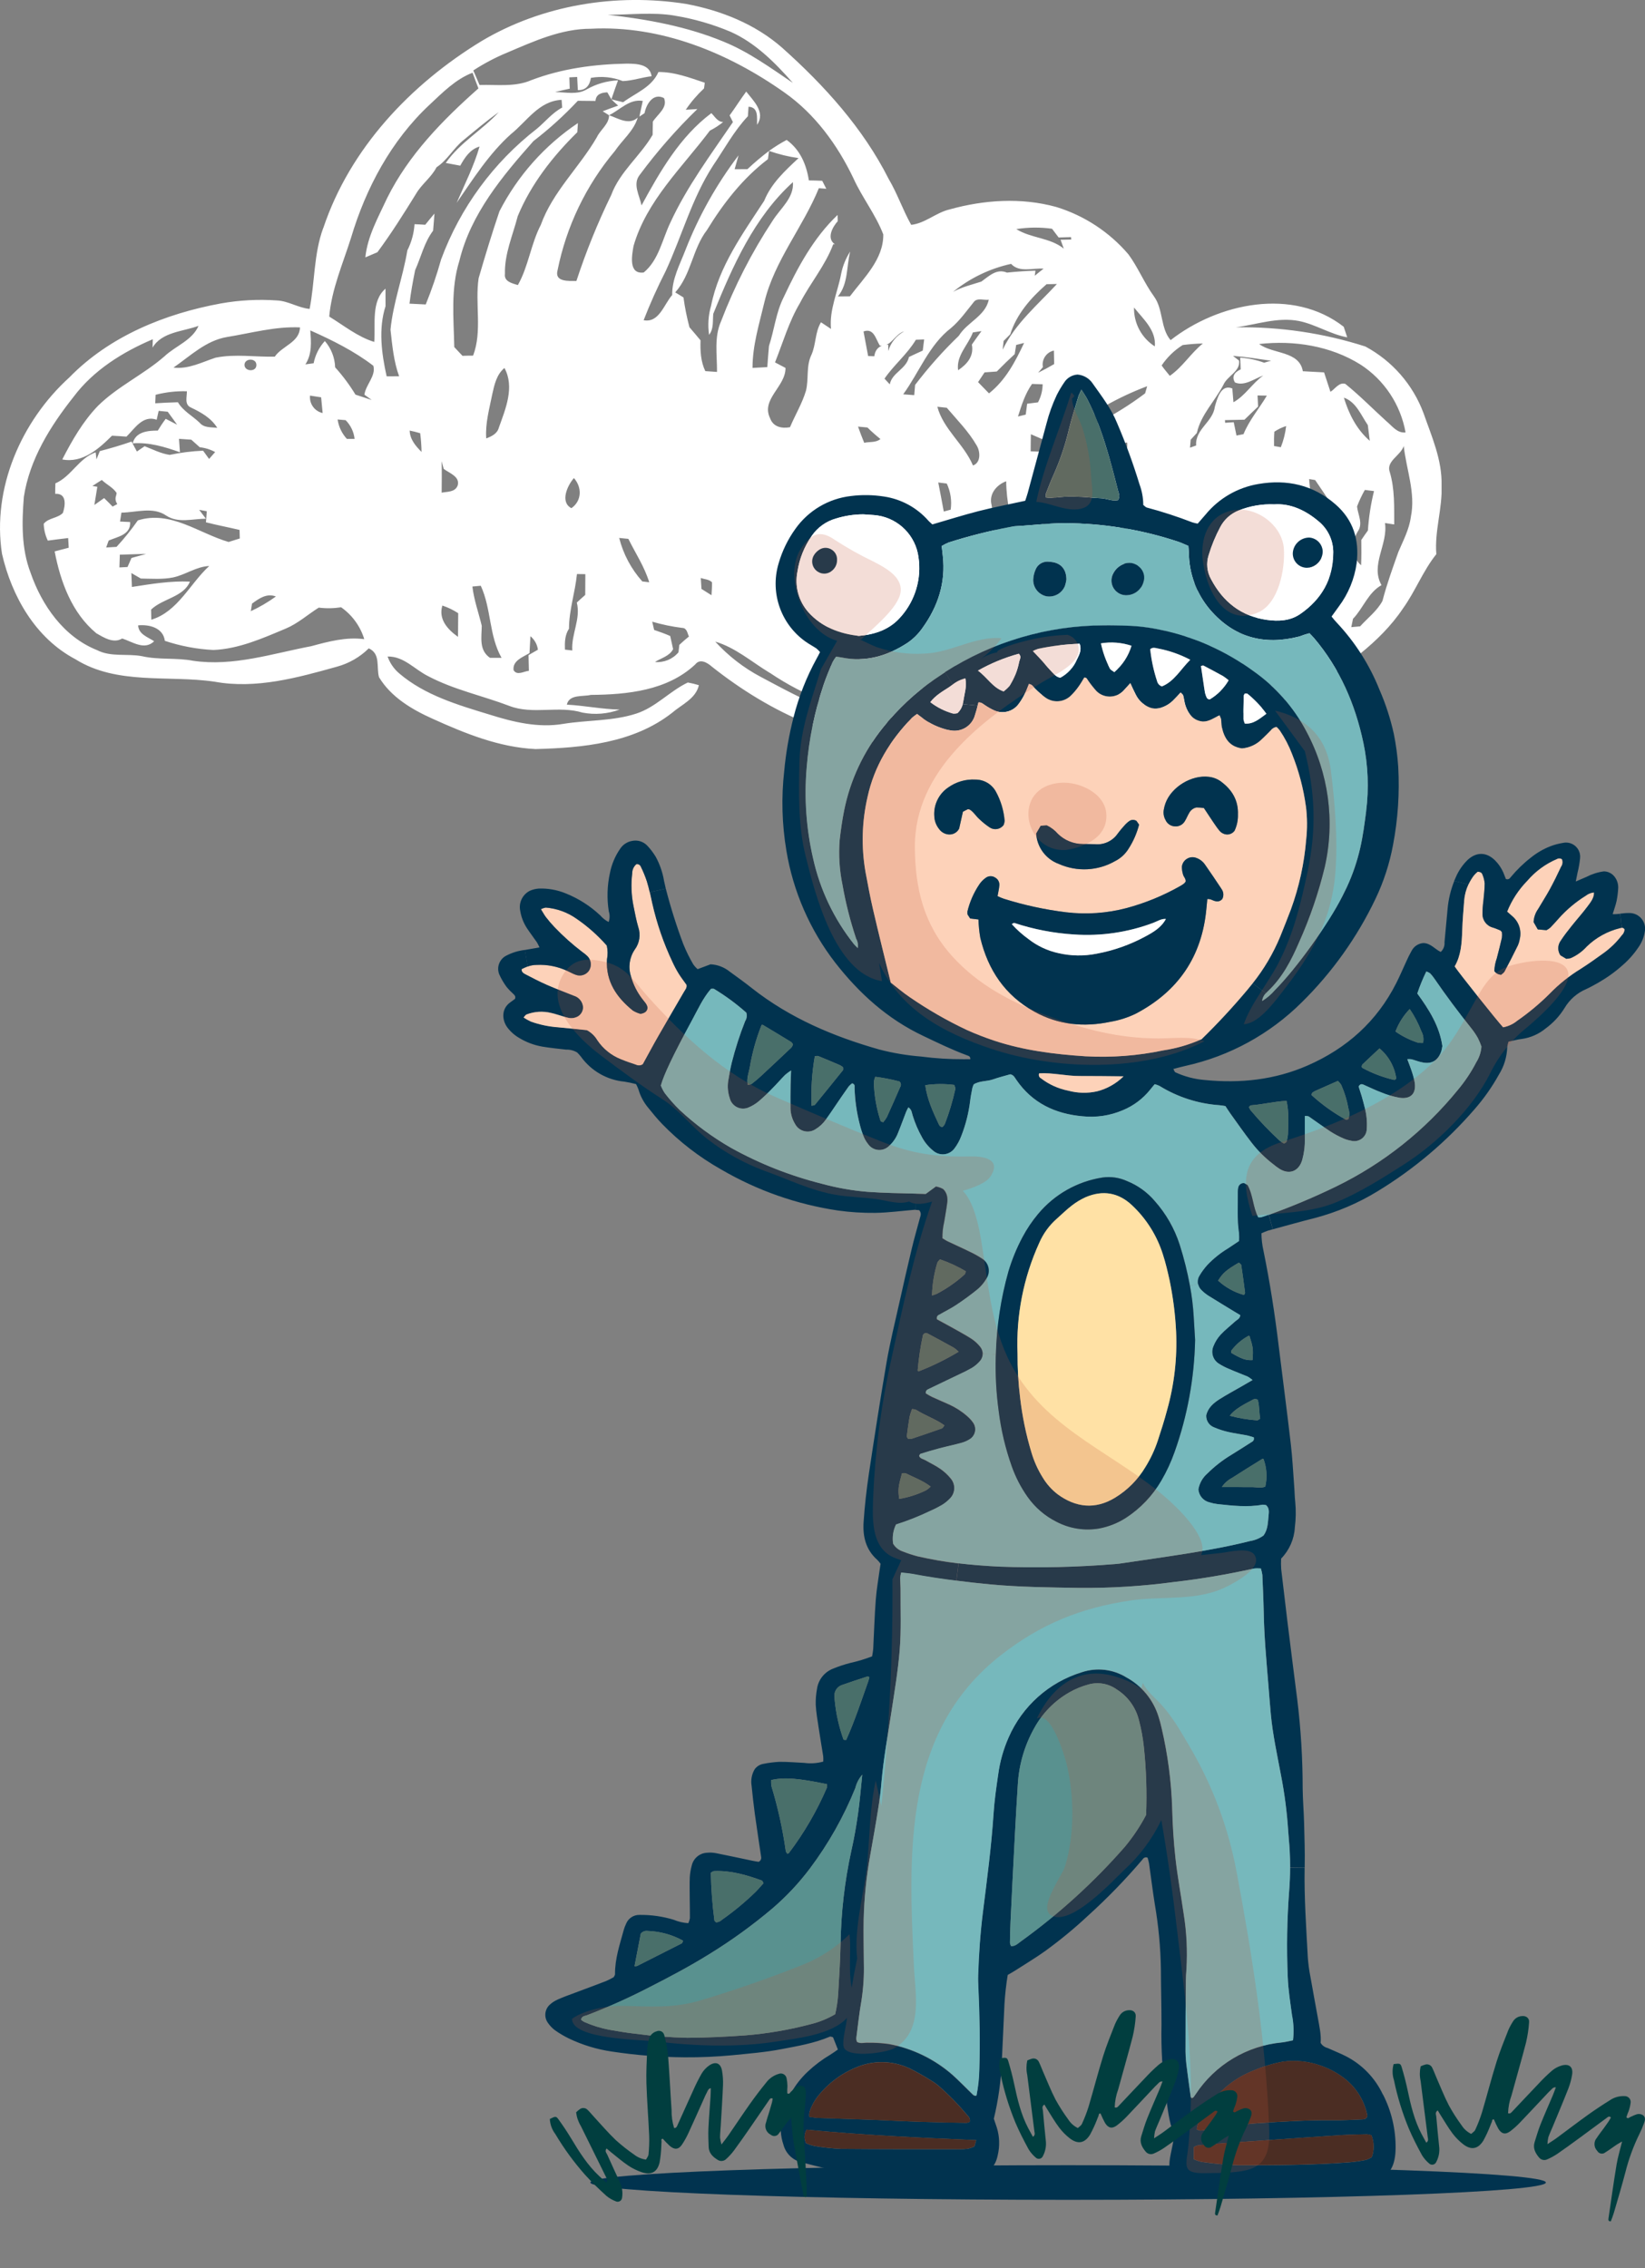<?xml version="1.0" encoding="UTF-8"?>
<svg xmlns="http://www.w3.org/2000/svg" xmlns:xlink="http://www.w3.org/1999/xlink" viewBox="0 0 471.01 649.48">
  <rect x="0" y="0" width="471.01" height="649.48" fill="#808080" stroke="none"/>
  <defs>
    <style>
      .cls-1 {
        fill: none;
      }

      .cls-2 {
        fill: #013e3f;
      }

      .cls-3 {
        fill: #ffe1a5;
      }

      .cls-4 {
        fill: #59918f;
      }

      .cls-5, .cls-6 {
        isolation: isolate;
      }

      .cls-7 {
        fill: #01334f;
      }

      .cls-8 {
        fill: #fdd2b9;
      }

      .cls-9 {
        clip-path: url(#clippath-1);
      }

      .cls-10 {
        clip-path: url(#clippath-3);
      }

      .cls-11 {
        clip-path: url(#clippath-4);
      }

      .cls-12 {
        clip-path: url(#clippath-2);
      }

      .cls-13 {
        clip-path: url(#clippath-6);
      }

      .cls-14 {
        clip-path: url(#clippath-5);
      }

      .cls-15 {
        fill: #fff;
      }

      .cls-16 {
        fill: #496f6a;
      }

      .cls-17 {
        fill: #4b2d23;
      }

      .cls-18 {
        fill: #c45339;
      }

      .cls-6 {
        mix-blend-mode: multiply;
        opacity: .2;
      }

      .cls-19 {
        clip-path: url(#clippath);
      }

      .cls-20 {
        fill: #76b8bc;
      }
    </style>
    <clipPath id="clippath">
      <rect class="cls-1" width="412.76" height="214.5"/>
    </clipPath>
    <clipPath id="clippath-1">
      <rect class="cls-1" x="142.62" y="107.25" width="328.39" height="522.66"/>
    </clipPath>
    <clipPath id="clippath-2">
      <rect class="cls-1" x="142.62" y="107.25" width="328.39" height="522.66"/>
    </clipPath>
    <clipPath id="clippath-3">
      <rect class="cls-1" x="159.66" y="112.39" width="289.42" height="509.89"/>
    </clipPath>
    <clipPath id="clippath-4">
      <rect class="cls-1" x="398.71" y="577.29" width="72.29" height="58.83"/>
    </clipPath>
    <clipPath id="clippath-5">
      <rect class="cls-1" x="286.08" y="575.61" width="72.29" height="58.83"/>
    </clipPath>
    <clipPath id="clippath-6">
      <rect class="cls-1" x="160.25" y="580.45" width="72.29" height="58.83" transform="translate(-188.43 97.6) rotate(-19.06)"/>
    </clipPath>
  </defs>
  <g class="cls-5">
    <g id="Livello_2" data-name="Livello 2">
      <g id="Componente_12_1" data-name="Componente 12 1">
        <g id="Raggruppa_6" data-name="Raggruppa 6">
          <g class="cls-19">
            <g id="Raggruppa_5" data-name="Raggruppa 5">
              <path id="Tracciato_23" data-name="Tracciato 23" class="cls-15" d="M92.54,65.31c-2.72,7.43-2.38,15.46-3.89,23.15-3.27-.31-6.12-2.3-9.41-2.43-5.33-.37-10.69-.08-15.95.85-15.99,2.93-31.88,9.35-43.4,21.16C6.07,120.58-2.32,139.85.57,158.58c2.8,12.19,9.6,24.16,20.99,30.17,11.99,7.51,26.65,4.49,39.94,6.46,11.8,2.15,23.7-1.15,35.02-4.32,3.42-.94,6.55-2.74,9.07-5.24,3.46,1.58,2.12,5.32,2.93,8.26,3.44,5.7,9.39,9.23,15.32,11.89,9.33,4.23,19.13,8.21,29.49,8.69,13.51-.35,28.04-1.71,39.08-10.36,2.76-2.4,6.81-4.03,7.7-7.93-1.04-.32-2.1-.58-3.17-.77-5.2,2.48-9.18,7.1-14.75,8.9-6.73,2.19-13.95,1.82-20.87,2.94-7.12,1.23-14.29-.49-21.05-2.62-9.1-2.78-18.63-5.54-26-11.86-1.5-1.28-2.64-2.94-3.29-4.8,4.66-.1,7.72,3.7,11.6,5.62,7.31,3.87,15.48,5.57,23.19,8.5,6.76,2.63,14.15-.15,21.01,1.94,3.56.68,7.24.38,10.64-.87-5.08-.1-10.06-1.14-15.12-1.41.7-3.04,4.54-2.22,6.86-2.79,10.44-.08,21.92-1.23,29.91-8.73,1.37-1.78,3.46-.5,4.76.64,16.67,13.24,37.2,22.85,58.85,22.55,9.49.52,17.9-4.6,26.26-8.34,7.04-2.96,12.61-8.51,17.02-14.63,9.15,5.91,18.83,11.45,29.68,13.52,13.31,3.69,27.1-1,39.26-6.35,9.77-6.68,20.08-13.38,26.79-23.39,3.58-4.97,5.74-10.8,9.57-15.57-.55-6.66,1.79-13.11,1.5-19.77.18-7.21-2.83-13.92-5.16-20.59-3.04-8.19-8.97-14.98-16.67-19.11-11.98-3.84-24.5-5.69-37.07-5.48,5.99-.8,11.99-3.01,18.09-1.81,4.79.98,8.97,3.79,13.8,4.67-.25-.76-.76-2.28-1.01-3.03-14.6-11.35-35.91-6.82-49.56,3.83-2.94-3.35-2.07-8.83-4.75-12.5-2.78-3.82-4.54-8.26-7.32-12.05-5.48-6.42-12.68-11.14-20.75-13.6-9.96-2.73-20.62-2.03-30.49.73-3.87.91-7,3.98-10.97,4.41-2.4-4.25-3.95-8.93-6.45-13.14-7.34-14.56-18.46-26.83-30.54-37.61-7.72-6.77-17.52-10.66-27.52-12.52-19.95-3.13-41.08.27-58.53,10.66-20.26,12.34-37.68,30.73-45.29,53.52M193.27,4.5c5.49.9,10.84,2.46,15.96,4.62,7.12,3.19,12.7,8.84,17.79,14.62-6.39-4.32-12.69-8.91-19.88-11.83-10.52-4.35-21.84-6.4-33.1-7.67,6.4-.01,12.86-.83,19.23.25M169.23,8.23c19.98-1.04,39.36,6.91,55.44,18.3,8.69,6.13,15.11,14.95,19.66,24.46,2.51,5.57,6.39,10.42,8.58,16.14.08,7.11-5.56,12.43-9.56,17.73-1.16,0-2.31.01-3.44.03,3.03-3.7,2.4-8.53,3.53-12.87-1.26,1.95-2.15,4.12-2.6,6.4-.99,5.26-3.43,10.3-2.9,15.77-.96-.65-1.93-1.29-2.87-1.91-1.74,2.86-1.39,6.37-2.76,9.38-1.54,3.22-.7,6.88-1.55,10.26-1.09,3.63-3.1,6.92-4.56,10.41-2.39.43-4.8-.07-5.7-2.57-2.69-5.47,4.49-9.05,4.41-14.41-.75-.4-2.24-1.18-3-1.58,2.28-5.72,3.98-11.7,7.15-17.02,2.96-5.73,7.25-10.73,9.51-16.8h.47c-2.45-1.7-.68-4.94.83-6.62l-.04-1.78c-6.89,6.53-11.47,15.07-15.45,23.58-2.21,4.38-2.68,9.33-4.2,13.94-.19,2-.34,4.02-.48,6.05-1.41.06-2.82.14-4.23.23-.02-6.44,1.94-12.64,3.4-18.84,2.88-11.88,11.04-21.45,15.59-32.62.54.03,1.6.11,2.13.16-.3-.57-.88-1.71-1.17-2.28-1.29-.06-2.55-.09-3.82-.11-.7-4.56-2.52-8.83-6.36-11.59-1.75.93-3.44,1.98-5.05,3.15-2.15,1.62-4.21,3.37-6.18,5.22-1.23,0-2.46,0-3.67.02.27-1,.84-2.99,1.13-3.99-6.28,8.27-11.39,17.37-15.18,27.05-1.61,4.2-3.9,8.32-3.82,12.96-2.36,2.65-3.75,8.06-8.18,7.21,1.86-4.78,3.97-9.47,6.3-14.04,4.65-10.03,7.54-20.92,13.59-30.25,3.24-4.76,5.99-9.91,9.96-14.12.04-.68.15-2.04.19-2.72,2.92.16,2.38,3.09,2.44,5.17,2.5-3.58-1.05-6.87-3.11-9.51-1.64,2.23-3.11,4.58-4.75,6.83l.95,1.91c-6.35,9.34-13.17,18.48-17.92,28.78-2.31,4.82-3.32,10.72-7.61,14.28-4.43.61-3.41-4.89-2.93-7.59,3.76-13.01,13.96-22.51,21.86-33.03,1.35-.68,2.63-1.51,3.8-2.46-1.61-.02-2.39-1.6-3.38-2.54-8.99,6.73-14.72,16.72-19.99,26.42-.55-2.83-2.64-6.08-.52-8.74,4.98-6.72,10.5-13.03,16.5-18.85-.83.06-2.48.15-3.32.2,1.51-2.23,3.26-4.27,5.23-6.11.04-.41.16-1.22.22-1.63-4.33-1.44-8.65-3.11-13.27-3.07-1.94,4.41-6.51,5.98-10.11,8.65-.84-.2-2.53-.63-3.37-.83.62-1.82,1.26-3.65,1.91-5.43-3.13.13-6.18,1-8.9,2.54-2.76,1.69-6.08.84-9.12.8,1.39-.33,2.78-.66,4.19-.96-.03-.81-.08-2.43-.11-3.24.56-.03,1.69-.09,2.24-.11.05.95.15,2.83.19,3.77,2.35.07,3.41-1.39,3.74-3.51,3.07-.55,6.24-.23,9.14.92,2.79-.11,5.46-1.07,8.24-1.39-.48-3.51-4.36-3.59-7.1-3.61-9.29.16-18.62,1.41-27.34,4.73-4.69,2.04-9.87,1.23-14.82,1.39-.59-1.4-1.2-2.79-1.79-4.17,3.08-2,6.33-3.72,9.73-5.12,7.65-3.25,15.48-6.85,23.96-6.82M135.3,20.81c.55,1.49,1.1,3,1.69,4.5-10.24,9.07-20.01,19.04-26.15,31.43-2.52,5.46-5.62,10.87-6.23,16.96.85-.36,2.59-1.1,3.45-1.47,3.98-5.37,7.53-11.03,11.04-16.7,1.62-2.81,4.4-4.73,5.89-7.63,3.16-2.07,4.91-5.58,7.85-7.88,3.27-2.7,6.52-5.43,9.96-7.91-4.74,5.18-11.12,8.69-15.16,14.55,1.37.25,2.75.51,4.14.78,1.29-2.32,2.82-4.69,5.53-5.48-1.6,5.58-4.26,10.79-6.55,16.11,4.74-6.87,9.27-14.04,15.53-19.66,4.59-3.68,8.02-9.51,14.51-9.82.04.56.14,1.65.17,2.21-2.8,1.48-4.8,4.02-7.2,6.03-12.48,9.67-22,22.65-27.47,37.46-1.22,4.37-2.69,8.68-4.4,12.89-1.55-.08-3.11-.17-4.65-.23.39-3.24.97-6.43,1.62-9.6,1.7-3.77,2.6-7.94,5.14-11.29.15-1.64.26-3.29.39-4.91-.89,1.06-1.78,2.12-2.64,3.21-1.04-.07-2.05-.13-3.07-.16-.17,2.61-.87,5.16-2.05,7.49-1.26,7.63-4.07,14.97-4.83,22.7.5,4.48.91,9.07,2.47,13.35-1.2-.01-2.38,0-3.57.02-1.46-6.52-2.39-13.64-.32-20.08,0-1.25-.01-3.77-.01-5.02-4.17,3.57-2.82,10.22-3.22,15.25-4.78-1.47-8.68-4.69-12.89-7.26.68-7.83,3.9-15.13,6.24-22.55,4.24-14.24,11.53-27.87,22.47-38.09,3.74-3.49,7.47-7.33,12.33-9.19M173.89,26.44c.3.5.89,1.52,1.17,2.02.62.6,1.25,1.2,1.93,1.78-1.49.51-2.95,1.07-4.42,1.62.46.3,1.37.87,1.82,1.15.02,2.54-2.51,4.14-3.51,6.31-4.98,8.6-12.61,15.55-16.03,25.07-2.86,5.5-3.52,11.84-6.57,17.24-1.61-.5-4.02-1-3.7-3.21-.16-5.72,2.26-11.08,3.66-16.52,3.78-9.15,10.04-17.15,17.06-24.04.05-.65.14-1.96.17-2.62-9.51,6.39-17.24,15.08-22.47,25.27-2.14,6.33-4.1,12.75-5.96,19.17-1.08,7.33,1.09,15.13-1.58,22.15-1.02,0-2.04.02-3.04.06-.8-.85-1.57-1.69-2.35-2.51-.17-8.26-1.06-16.74,1.48-24.75,3.24-13.35,12.28-24.2,21.2-34.24,4.54-3.49,8.79-7.35,12.7-11.53,1.68.02,3.36.05,5.05.05.17-1.98,1.71-2.39,3.4-2.47M190.12,28.08c1.17,2.75-1.9,4.69-3.19,6.75-.03,1.25-.06,2.52-.07,3.79-3.52,6.05-9.38,10.53-11.84,17.2-3.88,7.98-7.22,16.21-9.98,24.64-2.13-.03-6.31.35-5.4-3.04,2.52-12.59,8.16-24.34,16.41-34.17,2.15-3.2,5.43-5.75,6.55-9.57-2.54,2.28-5.63.19-8.21-.69,3.18-1.53,5.79-4.72,9.65-4.09-.33,1.49-.65,2.99-.97,4.49.37-.24,1.1-.74,1.48-.98.5-2.56,2.43-5.91,5.57-4.33M228.66,45.26c-3.85,3.6-7.83,7.24-9.85,12.24-6.13,9.4-12.99,18.8-15.21,30.07-.79,2.69-.98,5.53-.57,8.31,1.38-1.71.99-4,1.2-6.02,5.53-13.61,11.71-27.65,22.81-37.71.33,4.58-3.65,7.56-5.86,11.12-5.93,9-10.86,18.63-14.71,28.7-2.05,4.58-1.13,9.67-1.17,14.53-1.13-.09-2.24-.17-3.35-.23-1.33-2.76-1.46-5.82-1.37-8.82-1.05-1.26-2.1-2.51-3.17-3.74-.74-2.81-1.32-5.66-1.71-8.54-.58-.36-1.77-1.08-2.36-1.45,4.62-5.14,4.92-12.45,9.09-17.85,4.68-7.65,10.26-14.83,17.45-20.29l.32-2.37c2.74.97,5.57,1.66,8.45,2.06M301.22,65.49c.63.83,1.25,1.66,1.9,2.51.88-.03,2.65-.08,3.53-.1.02.18.06.52.07.69-.76.02-2.29.06-3.05.07.23.63.7,1.89.92,2.53-3.95-3.19-9.38-2.93-13.58-5.59,3.38-.53,6.82-.57,10.21-.1M289.51,75.56c2.36,2.59,6.22,1.12,9.3,1.37-.85.66-1.7,1.33-2.53,2.03l.2-1.46c-2.73.09-5.45.27-8.16.56-2.95-1.24-5.12.99-7.33,2.57-2.73.89-5.57,1.53-8.11,2.95,4.83-3.94,10.53-6.69,16.62-8.02M302.63,81.32c-5.5,5.96-11.99,11.35-15.53,18.81.08-.84.17-1.67.26-2.5.48-.48,1.42-1.44,1.9-1.91,1.86-5.82,5.88-10.4,10.4-14.34.74-.01,2.22-.03,2.96-.06M283.12,85.82c-1.05,4.76-6.19,6.41-8.58,10.33-4.53,4.36-8.71,9.07-12.52,14.07-.07.73-.19,2.2-.25,2.93-1.06-.09-2.11-.17-3.16-.24,4.59-6.3,7.38-14.12,13.72-19,2.52-2.14,4.41-4.86,6.48-7.41.97-1.34,2.93-.46,4.31-.68M330.66,99.19c-3.8-2.42-6.05-6.64-5.96-11.14,2.62,3.3,6.38,6.49,5.96,11.14M56.85,93.29c-1.8,4.19-6.58,5.74-9.76,8.74-5.97,5.22-13.34,8.57-19.01,14.15-4.32,4.46-7.43,9.9-10.25,15.38,5.8,1.13,10.46-3.04,14.24-6.8,1.38.07,2.75.16,4.14.27,2.38-2.34,4.68-6.25,8.65-4.84.15-.64.43-1.9.57-2.54.65.07,1.95.19,2.6.25.9,1.23,1.8,2.46,2.69,3.71-.81-.42-2.45-1.25-3.27-1.68-.82,1.08-1.57,2.21-2.27,3.37-2.8-.01-6.36.3-7.19,3.65,4.71-.36,9.17,1,13.53,2.55-.07-.96-.2-2.88-.27-3.84,1.16.07,2.34.15,3.52.24.8.72,1.61,1.44,2.43,2.17,1.54.16,3.04.63,4.4,1.37-.59.65-1.16,1.31-1.73,1.98-.58-.81-1.16-1.6-1.72-2.37-3.21.14-6.41.54-9.56,1.2-2.53-.37-4.83-1.57-7.18-2.48-.56.38-1.66,1.14-2.21,1.52-.51-.97-1.03-1.91-1.53-2.85-3,1.04-6.03,1.94-9.09,2.73-.33.77-.65,1.57-.96,2.37l-.23-2.02c-4.81,1.65-6.92,6.88-11.53,8.89-.03.98-.06,1.98-.06,3,3.33-.23,2.95,3.21,2.21,5.46-1.51,1.56-4.11,1.39-5.49,3.11.05,1.67.44,3.31,1.17,4.82,1.94-.27,3.89-.5,5.83-.73.03.7.13,2.09.16,2.77-1.34.34-2.7.7-4.03,1.05,1.65,8.67,4.93,17.65,11.93,23.44,2.15,1.23,4.93,3.02,7.4,1.5,2.95.93,6.37,3.5,9.16.79-1.83-1.22-4.44-1.96-4.59-4.55,3.18-.31,7.19.68,7.65,4.43,4.49,1.5,9.16,2.38,13.89,2.62,7.3-.3,14.12-3.35,20.76-6.14,3.46-1.45,6.27-4.01,9.42-5.99,2.13.27,4.28.23,6.4-.1,3.17,2.22,5.5,5.43,6.63,9.13-5.18-.68-10.21.66-15.17,2.01-11.14,2.11-22.34,5.88-33.83,4.18-4.83-.93-9.82-.21-14.62-1.31-4.28-.82-8.91.33-12.93-1.76-9.49-3.79-15.77-12.79-19.01-22.17-2.64-6.89-2.49-14.43-1.91-21.68,1.64-10.77,7.59-20.29,14.25-28.68,5.71-7.62,14.03-12.8,22.67-16.47-.01.6-.05,1.8-.07,2.4,2.69-4.54,8.73-4.58,13.17-6.24M85.89,93.74c-.09,4.3-5.07,5.26-7.22,8.39-5.64.12-11.36-.84-16.94.29-3.94,1.29-7.77,3.36-12.06,2.84,4.84-3.35,9.3-7.75,15.34-8.76,6.93-1.12,13.81-3.08,20.9-2.75M106.9,104.75c.8,2.89-2.18,5.4-2.56,8.27.52.38,1.56,1.14,2.08,1.51-1.56-.51-3.1-1.04-4.64-1.53-1.69-2.79-3.64-5.4-5.82-7.82-.09-2.77-1.13-5.43-2.95-7.53-1.63,1.79-2.74,3.99-3.21,6.37l-2.36.32c1.93-2.94,1.66-6.41,1.4-9.73,6.27,2.79,12.6,5.93,18.06,10.13M251.94,98.97c3.15.56,4.26-3.35,6.93-4.08-2.2,1.2-3.84,3.23-4.54,5.64v-1.81c-2.37.01-3.69,1.11-3.99,3.29-.43-.02-1.32-.05-1.77-.06-.43-2.36-.89-4.71-1.32-7.04,2.96-1.06,3.48,2.14,4.68,4.06M281.02,94.81c-.92,1.28-1.86,2.55-2.75,3.86.65,3.32-1.38,5.64-3.94,7.35-.57-4.26,2.86-7.15,4.23-10.83.61-.09,1.85-.29,2.46-.38M264.61,97.2c-.15,1.05-.27,2.11-.4,3.19-1.33.59-2.64,1.21-3.95,1.83-.75,3.47-4.87,4.48-5.49,7.84-.51-.57-1.02-1.13-1.51-1.64,2.71-3.95,6.52-7.01,8.98-11.13l2.38-.09M293.23,98.19c-2.52,5.37-5.3,10.69-10.05,14.45-1.06-1.08-2.1-2.17-3.13-3.22.47-.69,1.39-2.1,1.86-2.79,1.16-.09,2.32-.18,3.5-.25,1.67-1.71,3.38-3.37,5.13-4.98.1-.66.32-1.97.42-2.63.57-.14,1.71-.43,2.28-.57M344.41,98.36c-3.46,2.78-5.78,6.72-9.46,9.26-.8-.99-1.63-1.95-2.34-2.97,1.58-2.35,3.63-4.34,6.03-5.85,1.91-.25,3.84-.4,5.77-.44M389.55,104.39c6.8,4.41,11.47,11.45,12.9,19.43-2.4.27-3.78-1.8-5.39-3.12-3.96-3.59-7.71-7.43-11.86-10.78-1.83-.54-2.93,1.49-4.26,2.27-.6-1.87-1.21-3.71-1.82-5.56-2.03-.11-4.07-.23-6.08-.33-1.02-5.89-8.56-4.83-12.51-7.79,9.96-1.12,20.45.51,29.03,5.89M301.76,100.39c.01,1.28.05,2.56.08,3.86-1.5.88-3.03,1.71-4.59,2.48.34-.4,1.01-1.21,1.36-1.61-.41-2.17.99-4.28,3.16-4.74M363.99,103.29c-.68.17-1.37.36-2.03.57-2.2-.8-4.51-1.29-6.85-1.46.03.84.1,2.52.14,3.36-1.99.92-2.55,2.18-1.67,3.74,2.71,1.2,5.57-1.07,8.14-1.98-3.16,2.22-5.15,5.78-8.55,7.66-.08-.99-.24-2.96-.32-3.95-3.28-1.32-4.34,2.93-5,5.22-.54,4.4-5.7,6.43-5.36,11.11-.43.16-1.31.47-1.76.63.06-.57.15-1.71.2-2.28.43-.48,1.32-1.45,1.76-1.93,1.17-5.28,5.2-9.14,7.62-13.82,1.12-2.57,4.86-3.76,4.47-6.9-.43-.34-1.31-1.01-1.74-1.36,3.67.29,7.3.87,10.95,1.4M73.41,104.55c-.01,2.03-3.33,1.87-3.41-.02-.02-2.05,3.49-2.08,3.41.02M144.44,105.37c2.97,5.5.32,11.69-1.61,17.09-.44,1.73-2.09,2.5-3.61,3.08-.3-4.32.9-8.49,1.73-12.66.6-2.72,1.23-5.65,3.49-7.51M298.54,110.04c-.02,1.81-.48,3.58-1.33,5.17-.77.1-2.32.3-3.11.4-.1.78-.3,2.32-.4,3.11-.56.13-1.66.4-2.22.54,1.02-3.24,2.04-6.52,4.02-9.32,1,.02,2.01.06,3.04.1M328.47,110.58l-.59,2.05c-4.51,3.41-9.34,6.39-14.41,8.9-.03,1.73-.05,3.49-.07,5.25-.65.09-1.95.3-2.6.4.05-4.2,1.63-8.83,5.55-10.91,3.89-2.21,7.94-4.11,12.12-5.68M53.51,112.04c.04,1.61-.78,3.79,1.15,4.65,2.92,1.4,5.8,2.99,7.55,5.83-1.74-.24-3.81.05-5.05-1.48-2.06-1.97-4.74-3.34-6.22-5.86-2.18.05-4.33.16-6.49.3.03-.61.09-1.82.11-2.44,2.92-.75,5.93-1.09,8.94-1M91.95,113.77c.15,1.49.29,2.99.43,4.5-2.3-.5-3.85-2.65-3.61-4.99,1.06.15,2.12.32,3.18.49M362.74,113.28c-2.19,3.71-5.05,7.02-6.69,11.04-.5.1-1.5.3-2.01.39-.27-1.28-.54-2.55-.79-3.81-.61.04-1.85.12-2.46.16-.01-.18-.03-.57-.05-.76,1.86-.04,3.71-.09,5.59-.12,1.29-1.27,2.59-2.52,3.9-3.76-.03-.8-.11-2.38-.16-3.18l2.65.05M391.64,121.71c.18,1.49.36,3,.57,4.52-3.76-3.24-6-7.7-7.42-12.37,3.54,1.26,4.88,4.99,6.85,7.85M271.09,116.76c2.97,3.5,6.27,6.8,8.57,10.82,1.03,1.67,1.25,4.91-1.07,5.71-2.58-6.14-8.49-10.36-10.2-16.82.67.07,2.02.22,2.7.29M98.96,120.31c1.44,1.45,2.35,3.34,2.57,5.37h-2.21c-1.42-1.55-2.35-3.48-2.65-5.56.57.05,1.72.15,2.29.19M248.38,122.42c1.18,1.16,2.42,2.26,3.71,3.29-1.24,1.09-3.13.74-4.64,1.08-.63-1.54-1.23-3.08-1.77-4.63.67.06,2.02.18,2.69.25M368.26,122c-.24,2.08-.75,4.12-1.52,6.06-.49-.09-1.46-.25-1.94-.34-.04-1.37-.02-2.74.08-4.1,1.04-.69,2.18-1.24,3.37-1.62M120.31,124.06c.23,1.78.36,3.56.39,5.35-1.7-1.71-3.32-3.59-3.4-6.12,1,.2,2,.46,3.01.76M298.62,125.83c0,1.16,0,2.34.02,3.52-1.18-.05-2.37-.08-3.53-.11.01-1.64.02-3.28.06-4.9,1.15.49,2.29.98,3.45,1.49M322.75,126.73c.2,3.4-1.13,6.72-3.63,9.03-.24-2.95.12-5.91,1.07-8.72.64-.08,1.91-.24,2.56-.32M401.93,127.71c.74,6.75,3.45,13.44,2.04,20.29-.47,3.58-2.19,6.78-3.58,10.05-1.64,4.63-3.32,9.26-4.55,14.02-1.55,2.87-4.24,4.9-6.4,7.28l-2.53.23c.12-.59.36-1.79.49-2.39,2.95-3.05,4.3-7.47,8.16-9.64-3.27-5.81,1.91-11.68,1-17.77.66.09,1.98.3,2.64.39-.02-5,.18-10.08-1.25-14.93-1.21-3.21,3.1-4.74,3.98-7.53M127.04,134.26c1.57,1.2,4.76,2.21,4,4.77-.75,1.94-2.9,1.71-4.58,2.04.03-3.01.06-6.02-.01-9l.59,2.19M29.16,137.44c1.33,1.31,3.21,2.13,4.24,3.73l-.15.73c-.31.82-.18,1.74.35,2.43-.34.18-1.01.55-1.36.73-.8-.84-1.61-1.65-2.43-2.44-.69.5-2.1,1.49-2.79,1.98.28-1.75.57-3.5.85-5.22-.35-.06-1.06-.17-1.41-.22.89-.59,1.79-1.17,2.69-1.72M164.33,136.89c2.34,2.64,2.3,6.51-.72,8.62-3.32-1.71-1.17-6.49.72-8.62M376.56,137.45c1.27,1.91,2.6,3.79,3.87,5.73-.3.48-.9,1.45-1.2,1.93-.36,0-1.08-.01-1.45-.02-.34-1.85-1.27-3.54-2.65-4.81-.1-1.05-.2-2.1-.29-3.11.43.07,1.29.22,1.71.29M271.08,138.45c1.1,2.33,1.49,4.93,1.13,7.49-.5.14-1.48.4-1.98.54-.5-2.79-1.05-5.55-1.58-8.32.61.07,1.83.22,2.44.3M322.47,138.09c.85,2.44,1.58,5.02,1.06,7.65-.98,5.31-1.27,10.73-.85,16.11,1.88,2.11,3.34-1.07,3.4-2.59-.16-2.61,2.38-3.54,4.28-4.51-.41,2.97,1.02,5.79,4.33,5.76.15.5.43,1.49.57,1.99-1.87-.63-3.76-1.17-5.68-1.61-.46.77-1.38,2.3-1.83,3.08,2.94,1.31,4.43,4.02,5.33,6.98,1.02-.63,2.05-1.25,3.09-1.87-.02.51-.07,1.56-.09,2.07-.63-.03-1.88-.09-2.51-.12.11,2.03.24,4.07.35,6.12,4.36.43,9.04-.48,13.11,1.53,4.15,1.79,8.93,2.13,12.52,5.12-3.99.23-8.3-.3-11.4-3.04-2.86-.22-5.72-.25-8.58-.24-.03.52-.11,1.58-.15,2.11,2.8.68,5.95.95,8,3.28-2.92.19-5.82.27-8.73.33,5.43,1.34,10.79,3.11,16.38,3.71,5.83.99,11.78.37,17.67.67-3.9,5.91-11.59,6.06-17.86,7.03-7.94.26-16.17,1.06-23.85-1.48-7.34-2.22-13.99-6.13-21.03-9.07-.01-.54-.01-1.61-.02-2.14,1.05-1.33,2.26-2.53,3.6-3.57,3.42-.71,5.8,2.71,9.11,3.04,0-1.54.01-3.07.03-4.57,2.19.31,4.21,1.31,5.79,2.86,1.86-.01,3.71-.01,5.59-.01-.08-1.92-.53-3.82-1.32-5.57-.56-.29-1.67-.85-2.23-1.13.06-.82.18-2.44.24-3.25-3.73-.5-3.92-4.84-5.12-7.57-1.62.72-3.21,1.46-4.82,2.19.46-1.53.92-3.04,1.39-4.53-.75-3.36-1.31-6.76-1.9-10.13,1.01-4.69,1.6-9.66-.14-14.27l2.27-.37M288.1,137.82c.05,5.8,1.42,11.43,2.77,17.03-1.08,4.56-1.93,9.18-2.52,13.83l-2.06-.87c-.38-7.77-1.17-15.52-2.37-23.21-.83-3.1,1.41-5.79,4.18-6.79M393.42,140.62c-.92,3.7-1.5,7.48-1.75,11.28-.64.89-1.28,1.8-1.89,2.72.03,2.39.05,4.81-.06,7.24-2.87-2.44-2.79-6.63-.96-9.66,1.61-2.27.05-4.77-.2-7.17.62-1.63,1.37-3.22,2.23-4.74.66.08,1.97.24,2.63.33M302.34,142.34c-.85,2.74-1.46,5.55-1.82,8.4-.44.08-1.36.23-1.8.31-.04-2.53.08-5.07.36-7.59,1.02-.54,2.12-.92,3.26-1.12M312.3,145c-1.61,5.27-3.01,10.66-2.39,16.24-.52-.09-1.57-.29-2.1-.38-.01-2.54.03-5.08.16-7.6,1.74-2.21,2.19-4.96,2.38-7.67.48-.15,1.46-.44,1.95-.59M47.62,147.65c3.37,2.24,7.6.89,11.34.88-.48-.64-1.45-1.9-1.93-2.54.55.1,1.64.31,2.18.4-.06.8-.17,2.37-.24,3.17,3.18.81,6.41,1.43,9.62,2.18.01.62.04,1.83.07,2.45-.8.25-2.4.75-3.21,1-8.53-2.48-16.62-9.13-25.98-6.18-1.86,2.66-3.9,5.19-6.1,7.58l-2.97.18c.18-.49.55-1.49.72-1.99,2.51-1.09,6.36-1.63,6.14-5.3l-2.89-.14c.12-.87.26-1.72.4-2.55,4.26-.05,9.06-1.79,12.86.87M179.92,154.3c2.03,4.12,4.63,8,5.97,12.43-.49-.06-1.49-.18-1.98-.24-3.18-3.56-5.45-7.83-6.62-12.45.66.07,1.97.19,2.63.26M41.81,158.61c-1.39.39-2.78.76-4.16,1.16-.28.64-.85,1.94-1.14,2.59-.58.03-1.74.09-2.32.12.04-1.22.08-2.44.12-3.65,2.5-.08,5-.16,7.5-.23M376.06,158.95c1.77.86,3.71,1.3,5.67,1.31,0,1.28.02,2.56.05,3.87.92.89,1.86,1.8,2.79,2.71-.71-.02-2.12-.06-2.83-.08-1.89-2.14-4.59-3.1-7.06-4.33-.11-1.31.4-2.6,1.38-3.49M59.91,162.07c-5.53,5.04-8.98,13.09-16.59,15.38-.01-.73-.04-2.18-.06-2.89,3.35-3.22,9.3-3.57,11.12-8.02-5.65-.24-11.1.68-16.61,1.53-.06-1.35-.11-2.67-.16-3.98.9.5,1.81,1.04,2.71,1.57,3.09.04,6.22.3,9.27-.32,3.54-.76,6.61-3.1,10.31-3.27M167.6,164.4c-.02,1.97-.03,3.95-.03,5.95-.82.72-1.63,1.45-2.41,2.19,1.18,4.72-1.62,9.02-1.3,13.72-.52-.06-1.57-.18-2.1-.24-.08-2.09-.03-4.2,1.16-6,0-5.31,1.76-10.39,2.28-15.65l2.4.04M354.84,175.37c1.56.93,3.53.88,5.3,1.3-.65.43-1.3.88-1.93,1.35-4.66-3.27-11.69-3.3-14.6-8.75-1.67-.56-3.34-1.06-5.01-1.53-.02-1.18-.02-2.35-.02-3.51,4.64,4.95,11.86,5.97,16.26,11.14M203.87,166.74c.02,1.22-.07,2.46-.15,3.7-.97-.61-1.93-1.22-2.87-1.81-.08-1.06-.14-2.1-.19-3.13,1.05.39,2.38.37,3.21,1.24M137.66,167.73c3.05,6.61,2.32,14.23,5.94,20.63-1.1-.01-2.21-.01-3.3.01-3.21-2.22-2.4-5.87-2.36-9.19-.91-3.75-2.23-7.39-2.68-11.23.6-.06,1.8-.17,2.4-.22M79,170.8c-2.26,1.63-4.66,3.04-7.18,4.21.08-.55.25-1.63.34-2.16,2.03-1.5,4.21-3.05,6.84-2.05M375.71,170.43c.16.56.48,1.68.65,2.24-3.16-.4-6.48-.68-9.17-2.51,2.84-.16,5.69-.07,8.52.26M131.2,175.58c-.03,2.26-.03,4.51-.06,6.78-2.96-2.11-5.66-5.02-4.48-8.96,1.6.52,3.12,1.26,4.53,2.18M240.21,174.6c.51,1.73,1.02,3.46,1.55,5.22,1.05-1.17,2.14-2.26,3.21-3.4.12,5.93,1.79,11.75.99,17.71,3.69-.17,7.39.16,10.99.96,4.92-.31,9.75-1.42,14.31-3.28-.13-1.32-.25-2.67-.35-3.96.6.23,1.81.66,2.43.88.06.71.19,2.12.26,2.82.51.41,1.54,1.24,2.05,1.65.1.51.3,1.53.39,2.04-4.4.95-8.85,1.63-13.33,2.03-5.58-.07-11.03-1.54-16.54-2.27-2.29-2.22-5.15-3.77-8.26-4.49.02-1.8.53-3.56,1.48-5.09-.75-1.05-1.52-2.07-2.26-3.09-.03-2.48-.07-4.97-.1-7.43,1.05-.11,2.11-.22,3.18-.3M195.35,179.8c1.32,0,1.46,1.53,1.91,2.46-.95.76-1.86,1.56-2.75,2.4-.06.52-.18,1.58-.24,2.12-1.66,1.98-4.18,3.01-6.74,2.78,1.78-1.14,4.2-1.68,5.2-3.69-.21-.93-.63-2.8-.83-3.75-1.51-.68-3.05-1.21-4.6-1.74-.14-.59-.41-1.77-.55-2.36,2.81.82,5.69,1.42,8.6,1.78M305.93,180.27c-3.26,7.29-9.21,13.75-16.71,16.71.1-.63.3-1.89.39-2.52,2.73-2.63,4.64-6.01,5.49-9.71l3.5.32c2.01-2.14,3.94-5.15,7.34-4.81M154.03,186.03c-.67.39-2.03,1.17-2.7,1.56.03,1.48.07,2.97.11,4.49-1.46.14-3.36,1.47-4.38-.16-.41-2.71,2.69-3.8,4.55-4.9.08-1.63.17-3.25.27-4.84,1.17.97,1.94,2.34,2.14,3.85M220.42,192.66c9.93,6.71,21.25,11.09,33.11,12.82,7.6.49,15.21.12,22.82.29-6.67,1.6-13.59.77-20.37,1.08-13.88.29-26.3-6.72-38.16-13.03-4.89-2.59-9.3-6.01-13.03-10.1,5.82,1.72,10.5,5.87,15.63,8.96"/>
            </g>
          </g>
        </g>
        <g class="cls-9">
          <g id="Raggruppa_39" data-name="Raggruppa 39">
            <g id="Raggruppa_38" data-name="Raggruppa 38">
              <g class="cls-12">
                <g id="Raggruppa_37" data-name="Raggruppa 37">
                  <path id="Tracciato_242" data-name="Tracciato 242" class="cls-7" d="M442.63,624.95c0,2.74-61.24,4.96-136.79,4.96s-136.79-2.22-136.79-4.96,61.24-4.96,136.79-4.96,136.79,2.22,136.79,4.96"/>
                  <path id="Tracciato_243" data-name="Tracciato 243" class="cls-7" d="M466.74,261.44c2.47.1,4.39,2.18,4.29,4.66,0,.2-.03.4-.07.6-.24,1.64-.87,3.19-1.82,4.54-1.27,1.9-2.79,3.62-4.52,5.12-2.18,1.95-4.56,3.65-7.1,5.1-1.12.62-2.22,1.24-3.37,1.77-2.58,1.1-4.74,3-6.17,5.41-1.41,2.28-3.24,4.26-5.4,5.84-1.97,1.63-4.35,2.67-6.87,3.02-1.24.15-2.48.5-3.78.77-.18.49-.3,1-.36,1.51-.08,2.81-.9,5.54-2.39,7.92-1.97,3.56-4.32,6.89-7,9.95-7.98,9.23-17.36,17.16-27.79,23.49-5.53,3.38-11.51,5.93-17.77,7.59-4.07,1.03-8.13,2.17-12.18,3.27l-1.13-4.14c6.56-2.36,12.99-5.06,19.26-8.11,13.51-6.58,25.41-16.04,34.89-27.7,2.03-2.44,3.8-5.09,5.26-7.91.85-1.35,1.35-2.89,1.46-4.49-.26-.78-.58-1.53-.94-2.27-.55-1-1.18-1.95-1.89-2.84-3.73-4.66-7.3-9.43-10.67-14.35-.36-.53-.76-1.02-1.2-1.48-.33-.23-.7-.41-1.08-.53-1,2.04-1.86,4.15-2.58,6.31,3.4,4.66,6.36,9.37,7.18,15.05-.12.53-.17,1.05-.33,1.53-.91,2.58-2.63,3.66-5.26,3.18-1.12-.19-2.18-.63-3.28-.93-.39-.05-.79-.06-1.19-.02.43,1.15.83,2.08,1.14,3.04.38,1.07.69,2.17.93,3.28.65,3.42-.96,5.24-4.36,4.71-1.74-.32-3.45-.82-5.09-1.5-1.77-.65-3.47-1.51-5.22-2.27-.51-.23-.96-.1-1.31.57.28.86.58,1.82.88,2.78.31,1.1.62,2.2.88,3.3.51,1.97.7,4.01.57,6.05-.04,1.97-1.67,3.54-3.65,3.5-.3,0-.59-.05-.87-.13-.75-.13-1.47-.35-2.17-.65-1.28-.55-2.52-1.21-3.69-1.96-2.12-1.39-4.16-2.9-6.24-4.33-.36-.12-.74-.17-1.12-.14v6.55c.05,2.03-.2,4.06-.74,6.01-.95,3.27-3.66,4.35-6.5,2.58-.64-.42-1.25-.87-1.84-1.36-2.31-1.78-4.39-3.84-6.17-6.15-2.1-2.71-4.06-5.53-6.05-8.3-.51-.72-.98-1.46-1.44-2.16-.63-.09-1.13-.21-1.63-.24-6.1-.41-12.01-2.31-17.22-5.52-.45-.22-.91-.39-1.39-.51-.5.6-.91,1.07-1.29,1.57-2.07,2.59-4.76,4.61-7.82,5.88-3.64,1.56-7.61,2.17-11.55,1.75-7.84-.7-14.4-3.78-18.97-10.45-.43-.6-.72-1.38-1.72-1.58-1.56.45-3.3.88-4.95,1.46-1.79.63-3.81.36-5.52,1.42-.17.34-.3.69-.4,1.05-.24,1.24-.5,2.49-.63,3.74-.42,3.4-1.26,6.74-2.51,9.93-.48,1.31-1.15,2.54-1.99,3.65-1.37,1.84-3.97,2.21-5.81.84-.09-.07-.19-.15-.28-.22-1.29-1.04-2.37-2.32-3.16-3.78-1.12-1.99-2.03-4.09-2.7-6.27-.26-.77-.24-1.72-1.24-2.35-.24.48-.48.88-.65,1.32-.79,2.01-1.5,4.04-2.32,6.03-.55,1.43-1.43,2.71-2.58,3.73-1.55,1.52-4.03,1.5-5.55-.05-.17-.17-.32-.36-.45-.55-.47-.59-.87-1.25-1.17-1.94-.48-1.17-.88-2.38-1.18-3.61-.89-3.44-1.4-6.97-1.5-10.52-.02-.45.17-1.05-.71-1.29-.36.27-.68.58-.98.91-1.25,1.75-2.46,3.54-3.68,5.33-.93,1.36-1.82,2.73-2.8,4.07-.8,1.15-1.83,2.11-3.02,2.84-1.88,1.23-4.41.71-5.64-1.18-.08-.13-.16-.26-.23-.39-.79-1.31-1.23-2.8-1.27-4.33-.03-2.29-.02-4.57.02-6.84.03-1.38.1-2.73.15-4.09-.62.38-1.2.81-1.74,1.29-1.25,1.26-2.41,2.61-3.66,3.87-1.23,1.28-2.52,2.51-3.87,3.66-.87.73-1.85,1.33-2.9,1.77-1.99.88-4.31-.03-5.19-2.02-.09-.21-.17-.44-.22-.66-.53-1.57-.69-3.24-.45-4.88.31-1.75.6-3.51,1.01-5.23,1.02-4.06,2.31-8.05,3.85-11.94.46-.72.58-1.61.33-2.42-2.87-2.55-5.97-4.83-9.26-6.82-.17-.1-.48-.02-.84-.02-2.32,2.66-3.76,5.93-5.45,9.02-5.5,10.14-8.08,15.64-8.92,18.68.29.77.66,1.5,1.12,2.18,1.31,1.71,2.74,3.32,4.28,4.83,4.46,4.16,9.39,7.79,14.68,10.83,8.21,4.57,16.99,8.03,26.1,10.31,4.28,1.17,8.67,1.94,13.09,2.3,4.61.33,9.25.4,13.82.51l-.12,4.62h-.24c-3.78.31-7.58.84-11.38.89-3.55.04-7.09-.18-10.6-.67-11.83-1.75-23.22-5.75-33.54-11.79-6.2-3.5-11.87-7.87-16.82-12.97-1.41-1.46-2.7-3.03-3.97-4.61-1.31-1.56-2.29-3.37-2.85-5.33-.19-.51-.42-1.01-.67-1.5-1.09-.29-2.19-.53-3.3-.7-5.01-.47-9.56-3.08-12.5-7.17-.33-.41-.68-.81-1.05-1.18-.96-.58-2.08-.87-3.2-.83-2.27-.26-4.54-.48-6.79-.86-2.38-.41-4.67-1.27-6.72-2.54-1.32-.78-2.46-1.81-3.37-3.04-1.5-2.13-1.67-5.26.91-7.1.52-.36,1-.74,1.36-1,.26-.83-.22-1.12-.55-1.46-.66-.59-1.27-1.23-1.84-1.91-.83-1.12-1.54-2.32-2.11-3.59-.88-2.1.06-4.52,2.13-5.48,1.59-.81,3.3-1.33,5.07-1.55.05,0,.09-.02.14-.02l.79,4.73c-.59.22-1.16.48-1.72.77-.05.76.51,1.14,1.05,1.41,2.01,1.05,4.04,2.12,6.12,3.03,2.56,1.13,5.17,2.1,7.77,3.14,1.5.44,2.57,1.77,2.66,3.34-.02,1.04-.56,2-1.43,2.56-.88.53-1.94.67-2.94.41-.5-.1-.98-.28-1.46-.41-1.1-.31-2.18-.71-3.3-.95-2.35-.59-4.82-.44-7.08.43-.29.12-.46.46-.83.86.67.44,1.37.83,2.1,1.17,2.51.89,5.14,1.44,7.8,1.63,2.89.26,5.77.58,8.22.83,1.27.68,2.32,1.7,3.04,2.94,1.65,2.43,3.99,4.3,6.72,5.38,1.41.58,2.85,1.07,4.3,1.55.62.31,1.37.26,1.94-.14,1.46-2.63,2.94-5.43,4.52-8.18,2.39-4.18,4.85-8.32,7.25-12.49.38-.64.93-1.24.72-2.03-.77-1.09-1.55-2.08-2.22-3.16-.67-1.08-1.26-2.2-1.79-3.35-2.55-5.39-4.5-11.04-5.81-16.85-.22-1.05-.45-2.1-.69-3.14l4.6-1.03c1.38,5.37,3.05,10.67,5,15.86.81,2,1.75,3.93,2.84,5.79.36.52.79,1,1.27,1.41l3.71-1.39c2,.1,3.92.84,5.48,2.1,2.16,1.56,4.33,3.13,6.41,4.78,10.86,8.54,23.3,13.8,36.45,17.53,3.93,1.02,7.95,1.69,12,2.01,4.03.53,8.09.78,12.15.76.62-.02,1.26,0,1.87,0,.07-.84-.5-.95-.95-1.12-4.28-1.58-8.39-3.59-12.51-5.55-10.23-4.83-18.32-12.15-25.21-20.98-7.25-9.37-12.06-20.41-13.99-32.1-1.26-7.52-1.47-15.18-.62-22.75.48-5.18,1.37-10.32,2.66-15.36,1.49-5.91,3.73-11.61,6.67-16.95.31-.53.58-1.1.93-1.77-.32-.39-.68-.74-1.07-1.07-.74-.5-1.53-.91-2.27-1.39-7.65-4.89-11.12-14.25-8.52-22.94,1.02-3.54,2.64-6.88,4.79-9.87,3.72-5.26,9.51-8.69,15.92-9.42,3.15-.4,6.35-.34,9.49.15,4.94.74,9.45,3.21,12.74,6.98.34.36.72.67,1.08,1,4.47-1.29,8.8-2.67,13.2-3.8,4.42-1.12,8.88-1.98,13.39-2.97.26-.83.53-1.53.72-2.25,1.79-6.6,3.56-13.22,5.36-19.83.72-2.83,1.71-5.58,2.96-8.22.63-1.24,1.34-2.44,2.13-3.59.84-1.31,2.25-2.15,3.81-2.25,1.8.15,3.42,1.13,4.4,2.65,2.56,3.62,5.29,7.16,6.96,11.32,2.45,5.71,4.58,11.55,6.39,17.49.7,1.88,1.06,3.87,1.07,5.88.41.31.69.65,1.01.74,4.41,1.17,8.75,2.59,13.01,4.23.51.16,1.03.29,1.56.38.77-.88,1.51-1.72,2.24-2.58,3.83-4.67,9.22-7.79,15.18-8.78,8.14-1.39,15.64.26,22.03,5.83,5.14,4.47,6.85,10.21,6.08,16.77-.62,4.55-2.4,8.87-5.16,12.54-.65.91-1.32,1.82-2.04,2.82.55.67,1.01,1.26,1.53,1.79,5.23,5.57,9.36,12.07,12.19,19.16,1.78,4.07,3.15,8.31,4.11,12.65.63,3.11,1.05,6.26,1.26,9.42.42,7.48-.08,14.98-1.48,22.34-.99,5.37-2.69,10.59-5.05,15.52-5.26,11.01-12.4,21.03-21.09,29.59-9.14,9.1-20.69,15.42-33.29,18.2-1.1.24-2.2.55-3.47.88.24.43.33.84.57.96,2.66,1.22,5.51,1.97,8.42,2.2,10.14,1.01,20.04-.03,29.46-4.16,11.19-4.9,19.83-12.62,25.38-23.61,1.03-2.03,1.91-4.14,2.87-6.2.46-1.04.97-2.06,1.53-3.06.66-1.24,1.91-2.07,3.32-2.18,2.13.02,3.33,1.77,5,2.54.78-.71,1.18-1.75,1.08-2.8.31-3.15.57-6.31.88-9.47.24-2.77.89-5.48,1.92-8.06l4.07,1c-.67,1.43-1.09,2.97-1.22,4.55-.22,2.92-.48,5.83-.57,8.73-.12,3.57-.36,7.1-2.16,10.19,1.12,1.73,12.2,15.66,13.87,17.43,1.48-.26,2.86-.9,4.02-1.86,3.34-2.31,6.46-4.92,9.33-7.78,2.65-2.74,5.64-5.13,8.9-7.12,2.23-1.43,4.42-2.97,6.57-4.54,1.96-1.41,3.7-3.11,5.15-5.04.47-.43.75-1.02.79-1.65-.14-.31-.45-.51-.79-.5l-.43-4.05c.93-.13,1.88-.19,2.82-.17M407.46,298.64c.25-1.15.07-2.34-.5-3.37-.85-2.24-1.97-4.36-3.32-6.34-1.78,1.85-3.17,4.04-4.08,6.44,1.94,1.35,4.08,2.42,6.33,3.16.51.1,1.04.14,1.56.1M399.18,309.23c.17.05.41-.23.62-.34-.47-3.39-2.18-6.48-4.81-8.68-1.62,1.51-3.27,3.04-4.9,4.6-.15.14-.14.43-.21.65.07.12.1.28.21.33,2.86,1.55,5.92,2.71,9.09,3.44M391.15,232.32c.84-6.56.57-13.21-.79-19.68-2.34-11.09-6.75-21.24-14.13-29.95-.4-.46-.84-.89-1.29-1.36-.62.17-1.1.29-1.56.45-.48.15-.95.38-1.44.5-10,2.56-18.57.27-25.41-7.63-3.92-4.58-6.08-10.39-6.12-16.41-.02-.6-.09-1.22-.14-1.91-1.03-.43-1.94-.88-2.89-1.2-9.76-3.25-19.95-5.03-30.23-5.29-5.59-.22-11.14.57-16.7.86-.38.03-.76.12-1.14.19-5.98,1.12-11.89,2.6-17.68,4.45-.69.28-1.36.62-1.99,1.01.12,1.03.21,1.91.31,2.78.88,7.7-1.38,14.54-5.84,20.72-1.17,1.67-2.63,3.12-4.31,4.26-5.74,3.73-11.91,5.57-18.78,4.16-.5-.1-1-.14-1.61-.24-.39.5-.73,1.02-1.03,1.58-.88,2.1-1.77,4.19-2.51,6.36-2.59,7.69-4.23,15.67-4.88,23.77-.75,8.73-.13,17.53,1.84,26.07,1.99,8.95,5.98,17.34,11.68,24.52.31.38.67.7,1.1,1.13.16-.92,0-1.87-.46-2.68-1.69-5.05-3-10.22-3.92-15.47-.87-4.23-1.14-8.57-.79-12.88.33-2.76.71-5.53,1.26-8.27,1.73-8.75,5.56-16.95,11.17-23.89,4.21-5.25,9.14-9.88,14.66-13.73,1.01-.7,2.04-1.39,3.08-2.06l2.2,3.54c-.36.26-.71.51-1.07.75-1.86,1.22-3.87,2.32-5.35,4.28,1.93,1.49,4.12,2.59,6.46,3.25.44.05.89.01,1.32-.11.74-.69,1.26-1.58,1.5-2.56l4.28.4c-.24.89-.46,1.81-.77,2.7-.82,3.09-3.91,5.02-7.05,4.4-.62-.08-1.24-.23-1.84-.43-2.07-.62-4.03-1.57-5.79-2.82-.6-.45-1.18-.91-1.91-1.44-.54.35-1.05.74-1.53,1.17-6.2,6.41-10.72,13.75-12.65,22.58-1.64,7.06-1.83,14.38-.58,21.52.69,3.61,1.34,7.24,2.18,10.81,1.6,6.91,3.33,13.78,5.05,20.83,1.75,1.36,3.47,2.85,5.36,4.13,5.22,3.6,10.72,6.77,16.46,9.47,2.53,1.15,5.16,2.13,7.79,3.02,8.49,2.82,17.29,3.9,26.16,4.49,7.48.41,14.98-.16,22.31-1.7,3.77-.57,7.45-1.65,10.93-3.2,4.63-4.52,9.03-9.27,13.18-14.23.48-.57.95-1.15,1.41-1.73l3.8,2.78c-.59.61-.97,1.39-1.07,2.24,1.38-.85,2.62-1.91,3.68-3.14,6.12-6.14,15.28-18.89,19.26-26.79.47-.91.91-1.82,1.34-2.73,1.65-3.57,2.93-7.3,3.8-11.14.79-3.47,1.25-6.98,1.7-10.5M386.06,320.49c.36-.96.38-2.01.05-2.97-.41-2.37-1.11-4.68-2.08-6.87-.27-.41-.59-.8-.95-1.14-2.22.98-4.3,1.89-6.38,2.82-.35.15-.67.34-.96.58-.15.14-.15.43-.22.65,2.97,2.73,6.27,5.09,9.81,7.03.19.09.46-.07.72-.1M372.25,175.85c6.13-4.23,9.52-10.06,9.49-17.61.03-3.48-1.52-6.79-4.23-8.99-3.82-3.23-8.11-5.14-12.65-4.83-3.49-.15-6.97.45-10.21,1.75-2.26.9-4.13,2.58-5.26,4.74-1.37,2.57-2.48,5.26-3.32,8.04-.75,2.32-.49,4.85.72,6.96,3.42,6.44,8.59,10.55,15.93,11.58,3.32.46,6.68.31,9.52-1.65M368.78,324.76c.07-3.13.33-6.27-.41-9.54-3.52.19-6.82,1.03-10.21,1.29-.19.02-.34.27-.58.48.14.32.31.64.51.93,2.6,3.1,5.39,6.03,8.37,8.76.38.28.78.54,1.2.77.31-.22.63-.31.69-.5.23-.71.37-1.45.43-2.2M320.1,143.22c.72-1.08.22-1.94.02-2.75-2.3-8.95-4.55-17.91-8.82-26.19-.4-.76-.89-1.46-1.67-2.7-.5,1.13-.76,1.58-.89,2.05-.93,3.16-1.96,6.29-2.72,9.47-1.05,4.44-2.52,8.76-4.38,12.92-.79,1.72-1.46,3.49-2.15,5.26-.07.39-.07.78-.02,1.17,1.87.29,3.61-.14,5.36-.21,1.65-.07,3.3-.03,4.93.04,1.77.08,3.54.34,5.29.38,1.73.03,3.4.94,5.04.57M314.12,312.49c2.87-.73,5.49-2.22,7.6-4.3-4.78-.03-8.66-.1-12.54-.09-3.92.02-7.75-1-11.63-.76-.22.51-.01,1.11.48,1.38,2.31,1.78,4.99,3.01,7.85,3.57,2.69.73,5.53.8,8.25.19M273.54,311.82c.07-.31-.17-.67-.31-1.15-2.76-.36-5.55-.33-8.3.07.55,4.05,2.18,7.58,3.82,11.08.19.43.43.89,1.13.88.25-.24.47-.51.64-.81,1.26-3.28,2.27-6.64,3.02-10.07M258.01,176.52c4.07-4.65,5.89-10.85,4.98-16.96-.8-6.12-5.54-10.98-11.64-11.94-1.36-.21-2.76-.22-4.16-.34-2.66,0-5.31.41-7.85,1.2-2.83.8-5.29,2.57-6.94,5-2.11,3.02-3.5,6.49-4.06,10.14-.85,4.18.31,8.51,3.14,11.7,3.82,4.24,8.87,6.13,14.43,6.77,4.69-.43,8.94-1.84,12.08-5.57M257.77,311.23c.33-.51.22-1.19-.26-1.56-2.27-.6-4.58-1.05-6.91-1.34-.2.48-.33.99-.4,1.51.1,3.79.75,7.54,1.93,11.14.03.15.4.21.75.38.39-.46.75-.95,1.05-1.48,1.3-2.87,2.58-5.74,3.83-8.64M241.37,306.43c.1-.15.02-.48.02-.83-.26-.21-.53-.4-.83-.57-2.08-.89-4.16-1.79-6.25-2.63-.29-.12-.69.03-1.01.05-.81,4.67-1.12,9.42-.93,14.16.5-.12.82-.1.94-.24,2.7-3.3,5.4-6.63,8.06-9.95M226.64,299.9c.19-.27.33-.57.41-.89-.24-.27-.34-.53-.55-.65-2.68-1.65-5.38-3.27-8.08-4.88-.09-.05-.24,0-.36.02-1.57,3.94-2.71,8.05-3.4,12.24-.29,1.58-.98,3.14-.55,4.91.43-.1.84-.07,1.1-.28.91-.69,1.77-1.41,2.61-2.18,2.96-2.75,5.89-5.5,8.82-8.28"/>
                  <path id="Tracciato_244" data-name="Tracciato 244" class="cls-8" d="M465.14,266.17c-.04.63-.32,1.22-.79,1.65-1.46,1.93-3.2,3.62-5.15,5.04-2.15,1.56-4.33,3.11-6.57,4.54-3.25,1.99-6.25,4.38-8.9,7.11-2.87,2.87-5.99,5.47-9.33,7.79-1.16.95-2.54,1.59-4.02,1.86-1.67-1.77-12.75-15.69-13.87-17.43,1.81-3.09,2.04-6.61,2.16-10.19.09-2.9.34-5.81.57-8.73.13-1.58.54-3.12,1.22-4.55.41-.86.9-1.69,1.46-2.46.34-.43.73-.82,1.15-1.17.86-.03,1.25.31,1.41.79.34.81.56,1.67.64,2.54,0,1.65-.22,3.28-.36,4.92-.17,1.25-.26,2.52-.26,3.78-.05,1.85,1.19,3.5,2.99,3.95.72.21,1.41.53,2.12.81.1.05.17.19.45.48.06.54.06,1.08,0,1.62-.45,1.98-.94,3.93-1.46,5.89-.43,1.17-.66,2.41-.71,3.66q.71.94,1.91,1.07c.29-.27.77-.53,1-.94,1.31-2.47,2.57-4.96,3.8-7.44.26-.58.45-1.19.55-1.82.6-2.4-.2-4.93-2.08-6.55-.48-.41-.94-.82-1.53-1.34,1.32-3.3,3.28-6.31,5.77-8.85,2.32-2.71,5.24-4.85,8.53-6.24.45-.26,1.02-.22,1.43.1.28.72.17,1.52-.28,2.15-1.01,2.18-2.08,4.35-3.23,6.46-1.03,1.89-2.22,3.69-3.3,5.57-.8,1.11-1.27,2.43-1.34,3.8.29.53.72,1.27,1.2,2.1.93.09,1.77.15,2.49.22.39-.21.76-.46,1.1-.74.81-.83,1.56-1.67,2.32-2.53,2.27-2.57,4.91-4.79,7.82-6.6.68-.55,1.52-.87,2.39-.94.02,1.62-.96,2.82-1.86,4.01-1.42,1.92-3.06,3.71-4.55,5.6-1.1,1.38-2.2,2.79-3.16,4.26-.89,1.23-.92,2.88-.07,4.14.48.29,1.12.67,1.67,1,.43-.02.86-.08,1.27-.19,1.75-.77,3.31-1.9,4.59-3.32,2.65-2.58,5.95-4.4,9.54-5.28.16-.05.33-.08.5-.09.34-.01.66.19.79.5"/>
                  <path id="Tracciato_245" data-name="Tracciato 245" class="cls-7" d="M463.92,261.61l.43,4.06c-.17,0-.34.03-.5.09-3.59.88-6.88,2.7-9.53,5.27-1.28,1.42-2.84,2.55-4.59,3.32-.42.11-.84.17-1.27.19-.55-.32-1.19-.7-1.67-1-.85-1.26-.82-2.91.07-4.14.96-1.48,2.06-2.89,3.16-4.26,1.5-1.89,3.13-3.68,4.55-5.6.89-1.19,1.87-2.39,1.86-4-.87.07-1.7.4-2.39.94-2.91,1.81-5.55,4.03-7.82,6.6-.76.86-1.51,1.7-2.32,2.53-.34.28-.71.53-1.1.74-.72-.07-1.56-.14-2.49-.22-.48-.83-.91-1.56-1.2-2.1.07-1.37.54-2.69,1.34-3.8,1.09-1.87,2.27-3.68,3.3-5.57,1.15-2.11,2.22-4.28,3.23-6.46.45-.62.55-1.43.27-2.15-.41-.32-.98-.36-1.43-.1-3.29,1.39-6.2,3.53-8.52,6.24-2.49,2.54-4.46,5.55-5.78,8.85.58.51,1.05.93,1.53,1.34,1.87,1.62,2.68,4.15,2.08,6.55-.11.63-.29,1.24-.55,1.82-1.22,2.49-2.49,4.97-3.8,7.44-.22.41-.71.67-1,.94q-1.2-.12-1.91-1.07c.04-1.25.28-2.48.7-3.66.51-1.96,1.01-3.92,1.46-5.89.06-.54.06-1.08,0-1.61-.27-.29-.34-.43-.45-.48-.7-.28-1.39-.6-2.11-.81-1.8-.46-3.04-2.1-2.99-3.95,0-1.26.09-2.53.26-3.78.14-1.63.36-3.26.36-4.92-.08-.88-.29-1.73-.64-2.54-.15-.48-.55-.82-1.41-.79-.42.35-.81.74-1.15,1.17-.56.77-1.05,1.59-1.46,2.46l-4.07-1c.16-.36.31-.74.48-1.1.8-1.87,1.96-3.56,3.42-4.97,2.51-2.29,5.33-2.24,7.78.15.99.98,1.79,2.14,2.36,3.42.29.69.55,1.38.77,1.94.82.27,1.12-.21,1.42-.57,1.7-2.05,3.62-3.92,5.72-5.55,1.68-1.36,3.56-2.46,5.58-3.25,1.18-.46,2.41-.78,3.66-.98,2.19-.46,4.34.94,4.8,3.13.09.42.11.86.06,1.29-.14,1.38-.38,2.76-.72,4.11-.17.84-.34,1.68-.51,2.53,1.01-.45,2.04-.88,3.06-1.32,1.56-.81,3.25-1.35,5-1.58,1.18.02,2.29.57,3.02,1.5.72.91,1.1,2.04,1.07,3.2-.06,1.26-.21,2.51-.46,3.75-.26,1.22-.7,2.41-1.13,3.8.51,0,.86.02,1.2-.02.33-.02.63-.05.96-.09"/>
                  <path id="Tracciato_246" data-name="Tracciato 246" class="cls-20" d="M423.22,297.39c.37.73.68,1.49.95,2.27-.11,1.59-.61,3.13-1.46,4.49-1.46,2.82-3.22,5.47-5.26,7.9-9.47,11.67-21.38,21.12-34.89,27.7-6.27,3.05-12.7,5.75-19.26,8.11-.72.26-1.44.51-2.16.72-.28.04-.57.05-.86.02-1.53-2.89-1.44-6.38-3.06-9.26-.38-.21-.71-.4-.98-.55-.82-.06-1.54.51-1.67,1.32-.08.37-.13.75-.12,1.13.05,3.92-.24,7.85.34,11.77.07.79.07,1.58.02,2.37-1.08.72-2.11,1.43-3.16,2.11-2.17,1.31-4.16,2.91-5.91,4.74-.85.94-1.61,1.97-2.25,3.06-.44.72-.6,1.59-.43,2.42l-2.34.45c-.73-3.98-1.71-7.91-2.94-11.77-1.48-4.6-3.91-8.84-7.11-12.46-2.14-2.53-4.87-4.5-7.94-5.74-2.2-1.01-4.65-1.37-7.05-1.03-7.21,1.12-13.77,4.83-18.44,10.45-1.71,2.05-3.2,4.26-4.45,6.62-1.67,3.14-3.02,6.43-4.04,9.83-2.18,7.74-3.39,15.73-3.59,23.77l-3.76-.19c0-.77-.29-1.52-.79-2.1-.71-.88-1.56-1.65-2.51-2.27-1.82-1.17-3.73-2.17-5.6-3.23-1.44-.79-2.87-1.58-4.18-2.29-.21-.53.05-1.14.58-1.35.02,0,.04-.02.06-.02,1.63-.95,3.37-1.79,4.93-2.84,2.11-1.41,4.15-2.91,6.12-4.5.96-.83,1.78-1.81,2.42-2.9,1.28-1.83.83-4.36-1-5.64-.04-.03-.09-.06-.13-.09-1.16-.77-2.37-1.44-3.63-2.03-2.04-1.01-4.14-1.94-6.2-2.92-.55-.26-1.07-.62-1.6-.93-.02-1.56.15-3.12.5-4.64.28-1.75.62-3.49.84-5.26.13-.75.12-1.51-.03-2.25-.17-.73-.54-1.4-1.08-1.92-.65-.36-1.35-.61-2.08-.74-1,.74-1.89,1.39-2.94,2.16-.91-.03-1.84-.05-2.77-.09-4.57-.12-9.21-.19-13.82-.51-4.43-.36-8.81-1.13-13.1-2.3-9.11-2.28-17.89-5.75-26.1-10.31-5.29-3.04-10.21-6.67-14.68-10.83-1.54-1.5-2.97-3.12-4.28-4.83-.45-.68-.83-1.42-1.12-2.18.84-3.04,3.42-8.54,8.92-18.68,1.68-3.09,3.13-6.36,5.45-9.02.36,0,.67-.08.84.02,3.29,1.99,6.39,4.27,9.26,6.82.25.82.13,1.7-.33,2.42-1.54,3.89-2.83,7.88-3.85,11.94-.41,1.72-.71,3.47-1.01,5.22-.24,1.64-.09,3.31.44,4.88.51,2.11,2.64,3.41,4.75,2.9.23-.05.45-.13.66-.22,1.05-.44,2.03-1.04,2.9-1.77,1.35-1.15,2.64-2.37,3.87-3.66,1.26-1.25,2.41-2.61,3.66-3.87.54-.48,1.12-.91,1.73-1.29-.05,1.36-.12,2.71-.15,4.09-.03,2.27-.05,4.55-.02,6.84.04,1.53.48,3.02,1.27,4.33,1.02,2.01,3.47,2.81,5.48,1.8.14-.07.27-.15.4-.23,1.2-.72,2.23-1.69,3.03-2.84.98-1.34,1.87-2.72,2.8-4.07,1.22-1.79,2.42-3.58,3.68-5.33.3-.34.62-.64.98-.91.88.24.69.84.7,1.29.1,3.55.61,7.08,1.5,10.52.31,1.23.7,2.44,1.19,3.61.3.7.69,1.35,1.17,1.94,1.21,1.79,3.65,2.27,5.45,1.05.2-.13.38-.28.55-.45,1.14-1.02,2.03-2.3,2.58-3.73.83-1.99,1.53-4.02,2.32-6.03.17-.45.41-.84.65-1.32,1,.64.98,1.58,1.24,2.36.67,2.18,1.58,4.29,2.7,6.27.79,1.46,1.87,2.74,3.16,3.78,1.71,1.52,4.33,1.37,5.86-.34.08-.09.15-.18.23-.28.84-1.11,1.51-2.34,1.99-3.64,1.25-3.19,2.09-6.53,2.51-9.93.14-1.25.4-2.51.64-3.75.1-.36.23-.71.39-1.05,1.7-1.07,3.73-.79,5.52-1.43,1.65-.58,3.39-1.01,4.95-1.46,1,.21,1.29.98,1.72,1.58,4.57,6.67,11.14,9.75,18.97,10.45,3.94.41,7.91-.19,11.55-1.75,3.06-1.27,5.75-3.29,7.82-5.88.38-.5.79-.96,1.29-1.56.48.12.95.3,1.39.51,5.21,3.21,11.12,5.1,17.22,5.52.5.03,1,.15,1.63.24.46.71.93,1.44,1.44,2.17,1.99,2.76,3.95,5.58,6.05,8.3,1.78,2.31,3.86,4.38,6.17,6.15.59.49,1.2.94,1.84,1.36,2.84,1.77,5.55.69,6.5-2.58.54-1.96.79-3.99.74-6.02v-6.55c.38-.03.76.01,1.12.14,2.08,1.43,4.13,2.94,6.24,4.33,1.18.75,2.42,1.41,3.7,1.96.69.31,1.42.52,2.16.65,1.9.53,3.87-.59,4.39-2.49.08-.29.12-.58.13-.88.14-2.03-.05-4.08-.57-6.05-.26-1.1-.57-2.2-.88-3.3-.29-.96-.6-1.93-.88-2.79.34-.67.79-.79,1.31-.57,1.75.75,3.45,1.61,5.23,2.27,1.64.68,3.34,1.18,5.09,1.5,3.4.54,5.02-1.29,4.37-4.71-.23-1.11-.54-2.21-.93-3.28-.31-.96-.7-1.89-1.13-3.04.39-.04.79-.03,1.18.02,1.1.29,2.17.74,3.28.93,2.63.48,4.35-.6,5.26-3.18.15-.48.21-1,.32-1.53-.83-5.69-3.78-10.4-7.18-15.05.72-2.16,1.58-4.26,2.58-6.31.38.12.75.3,1.08.53.44.46.84.95,1.2,1.48,3.37,4.92,6.95,9.69,10.67,14.35.71.89,1.34,1.84,1.89,2.84"/>
                  <path id="Tracciato_247" data-name="Tracciato 247" class="cls-16" d="M406.97,295.27c.57,1.03.75,2.22.5,3.37-.52.03-1.05,0-1.56-.1-2.25-.74-4.38-1.81-6.32-3.16.91-2.4,2.29-4.59,4.07-6.44,1.35,1.98,2.46,4.11,3.32,6.34"/>
                  <path id="Tracciato_248" data-name="Tracciato 248" class="cls-7" d="M395.99,599.75c2.44,4.76,3.67,10.05,3.61,15.4-.02.5-.02,1.01-.07,1.51-.41,4.71-2.49,7.2-7.15,8.08-3.87.72-7.79,1.17-11.69,1.6-3.9.45-7.82.7-11.74,1.1-9.35,1-18.79.65-28.05-1.03-.99-.19-1.96-.47-2.9-.84-1.59-.59-2.73-2-2.99-3.68-.18-.99-.23-2-.14-3.01.17-1.51.55-2.99.84-4.48.19-1,.39-1.98.53-2.7-.02-.23-.05-.45-.1-.67-1.55-3.54-1.75-7.36-2.37-11.1-.95-6.66-1.35-13.38-1.2-20.11,0-5.33-.15-10.65-.17-15.98-.1-6.22-.69-12.42-1.74-18.54-.62-3.88-1.1-7.79-1.65-11.69-.11-.57-.25-1.13-.43-1.68-.52-.23-1.13-.02-1.41.48-4.85,5.71-10.07,11.09-15.62,16.12-3.89,3.64-8.01,7.03-12.32,10.16-2.78,1.99-5.74,3.74-8.61,5.6-.63.4-1.31.77-2.08,1.22-.45,2.74-.76,5.5-.93,8.27-.26,5.57-.5,11.15-.77,16.72-.24,5.46-1,10.88-2.28,16.19.29.86.58,1.68.86,2.53.79,2.56.88,5.29.26,7.9-.67,3.39-2.53,4.98-5.93,5.46-5.05.6-10.14.75-15.21.45-4.55-.15-9.13-.33-13.68-.52-4.57-.12-9.12-.6-13.61-1.44-2.61-.55-5.17-1.24-7.75-1.91-2.54-.59-4.54-2.55-5.19-5.07-.82-2.42-.99-5.01-.49-7.52,1.04-5.13,3.66-9.82,7.49-13.39,1.95-1.83,4.08-3.44,6.38-4.8.74-.45,1.43-.96,2.22-1.51-.52-1.29-.98-2.46-1.39-3.51-.41-.11-.7-.26-.88-.19-4.49,1.92-9.25,2.7-13.97,3.61-4.61.89-9.3,1.25-13.97,1.72-4.54.43-9.1.63-13.66.6-6.98-.05-13.95-.6-20.85-1.65-4.28-.62-8.44-1.89-12.34-3.76-1.36-.67-2.67-1.44-3.92-2.32-.81-.61-1.51-1.34-2.08-2.18-1.14-1.63-.89-3.86.6-5.19.66-.6,1.41-1.08,2.22-1.44,1.61-.72,3.28-1.32,4.95-1.94,2.96-1.12,5.95-2.2,8.9-3.35.76-.33,1.5-.71,2.22-1.13.17-.4.38-.62.36-.84-.05-4.4,1.36-8.49,2.49-12.65.17-.61.4-1.2.67-1.77.62-1.59,2.18-2.61,3.88-2.56,3.31-.04,6.6.43,9.76,1.39,1.33.56,2.75.89,4.19.98.2-.44.35-.91.45-1.39.02-1.9-.03-3.81-.05-5.7,0-2.03-.07-4.07.02-6.1.07-1.13.26-2.26.57-3.35.48-2.06,2.27-3.54,4.38-3.63.88-.09,1.78-.04,2.65.14,3.47.69,6.94,1.44,10.41,2.17.62.14,1.24.2,1.7.29.53-.24.83-.82.72-1.39-.6-4.14-1.25-8.27-1.82-12.41-.36-2.65-.64-5.29-.91-7.94-.28-1.65.03-3.35.89-4.79.61-.82,1.52-1.37,2.53-1.53,1.48-.3,2.99-.49,4.5-.57,2.41-.02,4.83.19,7.23.31,1.79.24,3.62.11,5.36-.38.04-.53.03-1.06-.02-1.58-.43-2.77-.91-5.5-1.32-8.27-.33-2.13-.69-4.26-.81-6.41-.04-1.52.08-3.04.36-4.54.36-2.58,2.06-4.77,4.47-5.76,1.64-.68,3.32-1.24,5.04-1.68,2.13-.48,4.23-1.11,6.27-1.89.12-.76.27-1.5.32-2.24.24-4.69.38-9.38.74-14.06.22-2.9.74-5.79,1.13-8.68.07-.48.15-.98.24-1.53-.3-.42-.64-.81-1-1.17-3.23-2.87-4.13-6.65-3.87-10.71.31-4.68.84-9.35,1.53-13.99,1.6-10.65,3.25-21.31,5.07-31.93.98-5.62,2.34-11.15,3.59-16.72,1.15-5.21,2.34-10.4,3.57-15.57.7-2.97,1.56-5.89,2.34-8.83.19-.7.58-1.43-.17-2.32-.35-.05-.7-.08-1.05-.08l.12-4.62c.93.03,1.86.05,2.77.09,1.05-.77,1.94-1.43,2.94-2.16.73.12,1.43.37,2.08.74.54.52.91,1.19,1.08,1.93.16.74.17,1.51.03,2.25-.22,1.77-.57,3.5-.84,5.26-.36,1.52-.52,3.08-.5,4.64.53.31,1.05.67,1.6.93,2.06.98,4.16,1.9,6.2,2.92,1.26.58,2.47,1.26,3.62,2.03,1.88,1.2,2.43,3.7,1.22,5.59-.03.05-.06.09-.09.14-.64,1.09-1.46,2.07-2.42,2.9-1.96,1.6-4,3.1-6.12,4.5-1.56,1.05-3.3,1.89-4.93,2.84-.54.18-.84.77-.66,1.31,0,.02.01.04.02.06,1.3.7,2.73,1.5,4.18,2.28,1.87,1.07,3.78,2.06,5.6,3.23.96.62,1.81,1.39,2.53,2.27.5.58.78,1.33.79,2.1,0,.78-.3,1.53-.83,2.11-.66.76-1.44,1.42-2.3,1.94-1.21.69-2.46,1.32-3.73,1.89-2.85,1.38-5.72,2.73-8.57,4.11-.43.21-.96.41-.88,1.27.55.31,1.17.72,1.84,1.03,1.61.76,3.25,1.43,4.86,2.16,1.85.84,3.57,1.94,5.1,3.28.68.57,1.28,1.23,1.79,1.96,1.03,1.53.63,3.6-.9,4.63-.02.01-.04.03-.07.04-.75.48-1.56.84-2.42,1.07-2.08.58-4.19,1.01-6.27,1.56-1.84.48-3.66,1.03-5.46,1.6-.17.05-.24.38-.38.57.33.83,1.19.88,1.81,1.24,1.43.84,2.94,1.53,4.28,2.48,1.15.79,2.17,1.75,3.04,2.84,1.34,1.66,1.23,4.05-.24,5.58-.69.74-1.48,1.38-2.34,1.91-1.09.64-2.22,1.21-3.38,1.72-3.16,1.53-6.43,2.83-9.78,3.88-.82,1.7-1.11,3.61-.83,5.48.63,1.06,1.62,1.86,2.8,2.24,1.41.56,2.85,1.03,4.31,1.41,3.84.87,7.72,1.55,11.64,2.01l-.64,4.97c-4.25-.53-8.46-1.17-12.67-1.96-.98-.17-1.98-.24-3.13-.38-.15.51-.24,1.02-.29,1.55.02,1.27.14,2.53.12,3.8-.03,5.58.21,11.19-.24,16.74-.48,6.05-1.51,12.07-2.42,18.08-1,6.51-2.2,12.99-2.79,19.57-.21,2.53-.5,5.04-.91,7.54-.72,4.64-1.56,9.25-2.37,13.87-1.08,5.99-1.69,12.06-1.84,18.15-.08,4.17.03,8.37.05,12.55.09,3.55-.13,7.11-.67,10.62-.64,3.61-1.03,7.27-1.5,10.91,0,.34.07.68.21,1,1.05.6,2.08.17,3.06.23,2.03-.03,4.06.1,6.07.38,6.77,1.26,13.07,4.33,18.25,8.87,1.87,1.7,3.64,3.52,5.46,5.29.36.34.67.79,1.36.64.49-2.47.77-4.98.81-7.49.24-7.73.1-15.47-.26-23.2-.05-1.27-.12-2.54-.07-3.8.19-6.1.62-12.17,1.38-18.2,1.17-9.32,2.41-18.61,3.02-27.98.24-3.8.79-7.56,1.34-11.33.49-3.65,1.5-7.22,2.99-10.59,3.92-8.97,11.56-15.79,20.92-18.66,4.28-1.44,8.98-.9,12.82,1.48,4.4,2.4,7.69,6.42,9.18,11.21.34,1.08.65,2.18.89,3.3,1.76,7.53,2.78,15.21,3.02,22.94.12,4.81.41,9.64.95,14.42.58,5.29,1.58,10.53,2.34,15.81.85,5.26,1.11,10.6.79,15.91-.1,1.13-.16,2.29-.17,3.42-.05,6.72-.1,13.44-.09,20.17.04,1.65.17,3.29.41,4.92.31,2.63.72,5.26,1.07,7.9.05.33.17.48.5.41.11-.06.21-.13.31-.2.22-.31.45-.62.65-.93,5.55-8.39,14.61-13.82,24.63-14.76,1-.11,1.98-.36,3.2-.6.27-2.26.2-4.56-.21-6.8-.5-3.76-1.13-7.55-1.27-11.33-.35-8.24-.22-16.49.41-24.71.17-2.2.26-4.4.26-6.6l4.16.05c-.15,8.54.46,17.07.91,25.57.14,1.9.39,3.79.76,5.65.67,3.87,1.41,7.73,2.1,11.6.43,2.49,1.03,4.95.81,7.27.44.73,1.16,1.26,1.99,1.46,1.72.79,3.51,1.48,5.19,2.33,4.69,2.38,8.44,6.27,10.66,11.03M392.77,617.71c.75-2.03.72-4.27-.09-6.29-.4-.14-.81-.23-1.24-.28-2.41.05-4.81.07-7.22.23-6.07.38-12.15.82-18.22,1.24-5.05.36-10.1.69-15.18,1.05-2.65.19-5.29.43-7.94.67-.38.12-.75.28-1.08.5v3.45c.72.33,1.48.58,2.25.76,3.38.5,6.79.82,10.21.95,10.66.05,21.31-.02,31.93-.81,1.64-.14,3.28-.37,4.9-.69.58-.19,1.14-.45,1.67-.77M391.45,606.16c.04-.12.06-.24.07-.36-.88-4.52-3.48-8.52-7.25-11.17-1.86-1.33-3.89-2.38-6.05-3.13-3.47-1.25-7.19-1.65-10.84-1.17-2.86.53-5.65,1.37-8.32,2.51-6.55,2.51-11.29,7.1-14.88,12.99-.82,1.16-1.35,2.49-1.53,3.9.33.18.68.3,1.05.36.88-.07,1.75-.26,2.61-.38,4.66-.6,9.28-1.44,13.94-1.75,7.07-.46,14.14-.91,21.24-.83,2.9.05,5.82-.14,8.73-.26.52.02,1-.26,1.24-.72M328.16,519.7c.26-6.47.05-12.96-.63-19.4-.28-2.65-.76-5.27-1.44-7.84-.91-3.62-3.19-6.74-6.36-8.71-2.31-1.65-5.24-2.17-7.97-1.43-1.96.52-3.84,1.29-5.6,2.3-4.21,2.41-7.67,5.94-10,10.19-2.75,4.89-4.36,10.33-4.71,15.93-.62,9.37-1.05,18.73-1.55,28.11-.19,3.8-.37,7.6-.55,11.39-.1,2.03-.14,4.06-.17,6.08.06.33.17.65.34.95,1.24.03,1.96-.77,2.75-1.34,10.93-7.87,20.92-16.95,29.78-27.08,2.36-2.83,4.41-5.9,6.12-9.16M279.01,614.61c.16-.53.28-1,.5-1.79-16.53-.69-32.55-1.46-48.55-2.99-.71,1.18-.77,2.64-.16,3.87.78.35,1.59.62,2.42.81,2.5.42,5.02.69,7.55.81,11.27.1,22.54.09,33.82.1.89.02,1.77-.03,2.65-.15.61-.15,1.21-.37,1.77-.65M277.71,607.56c.11-.67-.14-1.35-.65-1.79-2.51-3.01-5.25-5.83-8.2-8.42-.67-.58-1.39-1.1-2.15-1.55-1.92-1.22-3.9-2.35-5.93-3.37-4.36-2.17-9.4-2.55-14.04-1.05-4.82,1.64-9.08,4.6-12.3,8.54-1.22,1.47-2.13,3.16-2.7,4.98-.06.41-.06.83-.02,1.24.86.1,1.72.28,2.58.31,5.07.19,10.12.33,15.18.52,4.81.19,9.61.45,14.4.6,4.29.15,8.61.22,12.91.29.33-.04.64-.15.93-.31M276.26,364.86c.15-.16.15-.45.27-.84-2.34-1.39-4.81-2.53-7.39-3.4-.32.4-.65.64-.75.96-.93,3.04-1.45,6.19-1.53,9.37.48-.12.94-.28,1.39-.48,2.9-1.52,5.59-3.4,8.01-5.6M274.49,387.06c-.42-.42-.88-.81-1.38-1.15-2.54-1.41-5.1-2.8-7.66-4.16-.17-.1-.46.02-.71.03-.17.17-.45.34-.48.55-.71,3.32-1.21,6.67-1.5,10.06,0,.1.14.21.22.31,3.99-1.55,7.84-3.43,11.5-5.64M269.69,409.02c.28-.1.45-.51.74-.88-2.58-1.84-5.52-2.8-8.08-4.42-.38-.16-.79-.24-1.2-.26-.28.7-.52,1.43-.7,2.16-.33,1.87-.57,3.76-.81,5.64-.02.21.21.43.36.72.35.06.71.05,1.07-.02,2.89-.95,5.76-1.94,8.63-2.96M265.21,426.71c.46-.3.89-.64,1.27-1.03-2.3-1.75-4.8-2.63-7.13-3.8-.36-.08-.72-.08-1.08-.02-1.08,3.82-1.17,4.62-.81,7.34,2.69-.44,5.3-1.28,7.75-2.49M248.55,481.58c.15-.43.28-.87.38-1.31-.26-.14-.4-.27-.48-.24-2.51.82-5.03,1.63-7.54,2.53-1.01.41-1.74,1.31-1.94,2.39-.04.58-.03,1.16.02,1.73.36,3.91,1.21,7.75,2.54,11.44.03.09.41.07.76.1,2.42-5.4,4.28-11.05,6.27-16.65M245.67,519.4c.51-3.51.77-7.03,1.22-11.24-.95,1.09-1.63,2.39-1.98,3.8-3.32,8.24-7.71,16.01-13.04,23.11-3.13,4.15-6.69,7.96-10.64,11.35-5.71,4.83-11.78,9.23-18.15,13.14-5.6,3.49-11.43,6.57-17.31,9.56-5.74,2.97-11.65,5.61-17.68,7.92-.62.24-1.53.22-1.72,1.29.26.24.55.44.86.62,2.32,1.03,4.75,1.79,7.24,2.27,2.49.43,4.98.86,7.51,1.14,4.9.66,9.82,1.04,14.76,1.15,5.58-.02,11.14-.29,16.7-.69,6.32-.51,12.58-1.59,18.7-3.21,2.46-.6,4.81-1.55,6.99-2.84.44-1.88.73-3.79.86-5.72.28-4.8.58-9.61.69-14.42.13-9,1.17-17.96,3.1-26.76.79-3.45,1.39-6.96,1.89-10.46M236.75,511.91c.07-.34.07-.69.02-1.03-8.37-1.73-12.3-2.03-15.98-1.17-.03.59,0,1.19.1,1.77,1.84,6.06,3.21,12.25,4.09,18.52.04.29.31.57.46.83.24-.12.4-.15.45-.24,4.36-5.76,8.01-12.04,10.86-18.68M218.62,539.24c-.22-.36-.31-.71-.48-.76-4.42-1.61-8.9-2.92-13.68-2.71-.33,0-.64.33-.93.48.09,4.58.43,9.14,1.03,13.68.03.19.31.34.48.52.63-.03,1.23-.29,1.68-.74,3.43-2.41,6.66-5.09,9.66-8.01.79-.79,1.51-1.67,2.24-2.46M195.23,556.46c.17-.09.21-.43.34-.76-3.11-1.71-6.58-2.66-10.12-2.78-.75-.11-1.5.19-1.98.77-.57,2.92-1.17,6.12-1.79,9.32.22.03.45.02.67-.03,4.3-2.16,8.59-4.34,12.87-6.51"/>
                  <path id="Tracciato_249" data-name="Tracciato 249" class="cls-16" d="M399.8,308.89c-.21.12-.45.4-.62.34-3.17-.73-6.23-1.89-9.09-3.44-.1-.05-.14-.21-.21-.33.07-.22.05-.51.21-.65,1.63-1.56,3.28-3.1,4.9-4.61,2.63,2.19,4.34,5.29,4.81,8.68"/>
                  <path id="Tracciato_250" data-name="Tracciato 250" class="cls-17" d="M392.69,611.41c.8,2.01.83,4.25.09,6.29-.52.32-1.08.58-1.67.77-1.62.32-3.26.55-4.9.69-10.62.79-21.28.86-31.93.81-3.42-.13-6.83-.44-10.21-.94-.77-.18-1.53-.43-2.25-.76v-3.45c.34-.22.7-.38,1.08-.5,2.65-.24,5.29-.48,7.94-.67,5.07-.36,10.12-.69,15.18-1.05,6.07-.41,12.15-.86,18.22-1.24,2.41-.15,4.81-.17,7.22-.23.42.04.84.13,1.24.28"/>
                  <path id="Tracciato_251" data-name="Tracciato 251" class="cls-17" d="M391.52,605.79c0,.12-.03.24-.07.36-.24.46-.72.74-1.24.72-2.9.12-5.82.31-8.73.26-7.1-.09-14.18.36-21.24.82-4.66.31-9.28,1.15-13.94,1.75-.86.12-1.73.31-2.61.38-.37-.06-.72-.18-1.05-.36.18-1.41.71-2.75,1.53-3.9,3.59-5.9,8.33-10.48,14.88-12.99,2.67-1.14,5.46-1.98,8.32-2.51,3.66-.49,7.38-.09,10.84,1.17,2.16.75,4.19,1.8,6.05,3.13,3.77,2.65,6.37,6.65,7.25,11.17"/>
                  <path id="Tracciato_252" data-name="Tracciato 252" class="cls-20" d="M390.37,212.65c1.36,6.47,1.63,13.12.79,19.68-.45,3.52-.91,7.03-1.7,10.5-.88,3.83-2.15,7.57-3.8,11.14-.43.91-.88,1.82-1.34,2.73-3.99,7.9-13.15,20.66-19.26,26.79-1.05,1.24-2.29,2.3-3.68,3.15.1-.84.47-1.63,1.07-2.24.19-.21.4-.4.58-.58,4.16-3.93,6.7-8.87,8.92-14.02,3.12-6.94,5.58-14.15,7.37-21.55,2.97-13.13,1.11-26.89-5.26-38.75-3.62-6.89-8.83-12.81-15.19-17.29-7.91-5.79-16.97-9.82-26.57-11.82-3.22-.7-6.5-1.09-9.8-1.19-2.15-.05-4.31-.12-6.46-.09-16.12.04-31.89,4.69-45.46,13.4-1.03.67-2.06,1.36-3.08,2.06-5.52,3.85-10.45,8.48-14.66,13.73-5.6,6.94-9.43,15.14-11.17,23.89-.55,2.73-.93,5.5-1.25,8.27-.35,4.31-.08,8.64.79,12.87.92,5.25,2.23,10.42,3.92,15.47.46.81.62,1.76.46,2.68-.43-.43-.79-.76-1.1-1.14-5.7-7.18-9.7-15.57-11.68-24.52-1.97-8.54-2.59-17.34-1.84-26.07.65-8.09,2.29-16.07,4.88-23.77.74-2.16,1.63-4.26,2.51-6.36.3-.56.64-1.09,1.03-1.58.62.1,1.12.14,1.62.24,6.87,1.41,13.05-.43,18.78-4.16,1.69-1.14,3.15-2.59,4.31-4.26,4.47-6.19,6.72-13.03,5.84-20.73-.1-.88-.19-1.75-.31-2.78.64-.39,1.3-.73,1.99-1.01,5.8-1.85,11.7-3.34,17.68-4.46.38-.07.76-.16,1.14-.19,5.57-.29,11.12-1.08,16.7-.86,10.28.26,20.47,2.04,30.23,5.29.95.33,1.86.77,2.89,1.2.05.69.12,1.3.14,1.91.03,6.02,2.2,11.84,6.12,16.42,6.84,7.9,15.41,10.19,25.42,7.63.5-.12.96-.34,1.44-.5.46-.16.95-.28,1.56-.45.45.46.89.89,1.29,1.36,7.37,8.71,11.79,18.87,14.13,29.95M327.36,166.74c.71-2.25-.54-4.64-2.79-5.34-.99-.31-2.06-.25-3,.17-1.17.5-2.14,1.37-2.75,2.49-1.19,2-.54,4.59,1.46,5.78.71.42,1.53.63,2.36.59,2.21-.07,4.12-1.57,4.73-3.69M304.92,167.78c.2-.6.35-1.23.43-1.86,0-2.71-1.38-4.43-3.68-4.92-.49-.1-1-.16-1.5-.17-1.56-.13-3.02.76-3.62,2.2-.41.91-.65,1.9-.7,2.9-.08,2.36,1.6,4.42,3.93,4.83,2.19.29,4.31-.94,5.14-2.99"/>
                  <path id="Tracciato_253" data-name="Tracciato 253" class="cls-16" d="M386.11,317.51c.33.97.31,2.02-.05,2.97-.26.03-.53.19-.72.1-3.54-1.94-6.84-4.3-9.81-7.03.07-.22.07-.51.22-.65.29-.24.61-.44.96-.58,2.08-.93,4.16-1.84,6.38-2.82.36.34.68.72.94,1.13.97,2.2,1.67,4.51,2.08,6.87"/>
                  <path id="Tracciato_254" data-name="Tracciato 254" class="cls-15" d="M381.74,158.24c.03,7.56-3.35,13.39-9.49,17.61-2.84,1.96-6.2,2.11-9.52,1.65-7.34-1.03-12.51-5.14-15.93-11.58-1.21-2.12-1.47-4.64-.72-6.96.84-2.78,1.95-5.48,3.32-8.04,1.13-2.16,3-3.84,5.26-4.74,3.24-1.3,6.72-1.9,10.21-1.75,4.54-.31,8.83,1.6,12.65,4.83,2.7,2.19,4.26,5.5,4.23,8.99M374.18,162.59c2.52-.1,4.52-2.15,4.55-4.67-.08-2.11-1.74-3.83-3.85-3.97-2.51,0-4.59,1.96-4.72,4.47-.06,2.24,1.7,4.11,3.94,4.18.03,0,.05,0,.08,0"/>
                  <path id="Tracciato_255" data-name="Tracciato 255" class="cls-7" d="M374.06,209.48c6.37,11.86,8.23,25.62,5.26,38.75-1.79,7.39-4.26,14.61-7.37,21.55-2.22,5.16-4.76,10.09-8.92,14.02-.19.19-.4.38-.58.58l-3.8-2.79c3.26-4.08,5.92-8.6,7.92-13.42,1.05-2.58,2.07-5.17,3.06-7.78,2.34-6.44,3.81-13.16,4.37-19.99.35-3.16.32-6.35-.07-9.5-.7-5.15-2.04-10.19-3.97-15.02-.91-2.37-2.08-4.63-3.51-6.74-.28-.36-.59-.7-.93-1.01-.68.11-1.3.48-1.7,1.05-.81.79-1.58,1.63-2.42,2.39-1.53,1.57-3.57,2.53-5.76,2.72-3.58-.46-5.11-2.9-5.79-6.12-.15-.74-.1-1.51-.21-2.27-.11-.37-.27-.72-.46-1.05-1.6.69-2.92,1.77-4.74,1.75-2.7-.24-4.14-2.06-4.98-4.49-.33-.94-.4-1.98-.67-2.96-.07-.29-.41-.5-.74-.86-.77.83-1.44,1.58-2.17,2.29-.9.9-2,1.58-3.2,1.99-1.32.5-2.79.41-4.04-.24-1.49-.73-2.7-1.94-3.43-3.43-.53-1-.98-2.03-1.56-3.28-.72.79-1.31,1.44-1.89,2.08-2.01,2.2-5.42,2.36-7.63.35-.07-.06-.13-.12-.19-.18-.84-.94-1.62-1.92-2.34-2.96-.27-.38-.4-.93-1.12-.91-.51.83-1,1.7-1.58,2.51-.65.94-1.39,1.81-2.2,2.61-1.96,1.99-5.07,2.25-7.34.63-1.02-.74-1.98-1.57-2.87-2.46-.57-.5-.86-1.31-1.87-1.44-.36.89-.69,1.84-1.14,2.72-.54,1.15-1.2,2.23-1.98,3.23-1.66,2.05-4.51,2.7-6.9,1.58-.92-.42-1.8-.93-2.63-1.5-.53-.33-.98-.82-1.82-.74-.09.29-.15.58-.22.89l-4.28-.4c.08-.31.14-.62.19-.93.29-2.08,1.05-4.14.57-6.44-1.33.29-2.57.89-3.63,1.75l-2.2-3.54c13.56-8.71,29.34-13.36,45.45-13.4,2.15-.03,4.31.03,6.46.09,3.3.09,6.58.49,9.8,1.19,9.6,2,18.66,6.03,26.57,11.82,6.37,4.48,11.57,10.4,15.19,17.29M362.61,204.38c-1.56-2.13-3.38-4.06-5.43-5.72-.15-.14-.48-.05-.72-.07-.48.5-.34,1.15-.36,1.73-.05,1.89-.07,3.78-.05,5.67.08.41.2.82.38,1.2,2.46.21,4.13-1.3,6.19-2.82M351.8,194.79c-.5-.43-1.03-.82-1.58-1.19-1.86-1.03-3.75-2.05-5.64-3.03-.15-.07-.43.07-.72.12.32,2.22.64,4.43.98,6.65.06.37.13.74.22,1.1.05.25.12.49.22.72.19.45.24,1.01,1.08,1.1,2.25-1.33,4.12-3.22,5.43-5.48M332.68,196.55c3.52-1.41,5.35-4.86,8.13-7.63-2.92-1.55-6.06-2.64-9.31-3.25-.71-.15-1.5-.39-2.15.22.32,3.11.98,6.17,1.96,9.14.16.71.68,1.29,1.38,1.51M319.05,192.46c2.34-1.98,4.06-4.6,4.93-7.54-2.82-.94-5.82-1.18-8.75-.69.53,2.52,1.4,4.95,2.58,7.23.21.38.72.58,1.24,1M308.36,188.83c.64-1.32,1.44-2.68.77-4.5-4,.13-7.99.62-11.91,1.45-.52.17-1.02.38-1.5.63.98,1.03,1.84,1.92,2.68,2.85.77.84,1.48,1.75,2.27,2.58.86.88,1.6,1.98,2.92,2.22,2.14-1.15,3.83-3,4.76-5.24M291.84,189.41c.15-.67.7-1.41-.12-2.22-4.09,1.12-8.02,2.74-11.7,4.83,2.77,2.05,4.23,4.88,7.35,5.96.61-.47,1.17-1,1.68-1.58,1.38-2.13,2.32-4.5,2.78-6.99"/>
                  <path id="Tracciato_256" data-name="Tracciato 256" class="cls-7" d="M378.73,157.91c-.03,2.52-2.03,4.58-4.55,4.67-2.24-.02-4.04-1.85-4.02-4.1,0-.03,0-.05,0-.08.13-2.51,2.21-4.47,4.72-4.47,2.11.14,3.77,1.86,3.85,3.97"/>
                  <path id="Tracciato_257" data-name="Tracciato 257" class="cls-8" d="M373.92,230.91c.39,3.15.42,6.34.07,9.5-.55,6.83-2.02,13.55-4.37,19.99-1,2.61-2.02,5.21-3.06,7.78-2,4.82-4.66,9.34-7.92,13.42-.46.58-.93,1.17-1.41,1.74-4.15,4.96-8.55,9.71-13.18,14.23-3.48,1.55-7.16,2.63-10.93,3.2-7.33,1.54-14.83,2.11-22.31,1.7-8.87-.58-17.67-1.67-26.16-4.49-2.64-.88-5.24-1.89-7.78-3.03-5.74-2.7-11.24-5.87-16.46-9.47-1.89-1.27-3.61-2.77-5.36-4.12-1.72-7.04-3.45-13.92-5.05-20.83-.84-3.57-1.5-7.2-2.18-10.81-1.25-7.14-1.05-14.46.58-21.52,1.92-8.83,6.44-16.17,12.65-22.58.48-.42.99-.81,1.53-1.17.72.53,1.3,1,1.91,1.44,1.76,1.25,3.72,2.2,5.79,2.82.6.2,1.21.35,1.84.43,3.14.62,6.22-1.31,7.04-4.4.31-.89.53-1.81.77-2.7.07-.31.14-.6.22-.89.84-.08,1.29.41,1.82.74.83.57,1.71,1.07,2.63,1.5,2.39,1.11,5.23.46,6.89-1.58.77-1,1.43-2.09,1.97-3.23.45-.88.77-1.82,1.14-2.72,1.01.14,1.3.94,1.87,1.44.89.89,1.85,1.72,2.87,2.46,2.27,1.62,5.38,1.35,7.34-.63.81-.8,1.55-1.68,2.2-2.61.58-.81,1.07-1.68,1.58-2.51.72-.02.84.53,1.12.91.72,1.03,1.5,2.02,2.34,2.96,2.1,2.11,5.52,2.12,7.64.02.06-.06.12-.13.18-.19.58-.63,1.17-1.29,1.89-2.08.58,1.26,1.03,2.29,1.56,3.28.73,1.5,1.94,2.71,3.44,3.44,1.25.65,2.72.74,4.04.24,1.2-.41,2.3-1.09,3.2-1.99.72-.71,1.39-1.46,2.16-2.29.33.36.67.57.74.86.27.98.34,2.01.67,2.96.84,2.42,2.28,4.24,4.98,4.49,1.82.02,3.14-1.06,4.74-1.75.19.33.35.68.46,1.05.1.76.05,1.53.21,2.27.69,3.22,2.22,5.65,5.79,6.12,2.18-.18,4.23-1.15,5.76-2.71.84-.76,1.62-1.6,2.42-2.39.4-.56,1.02-.94,1.7-1.05.33.31.64.65.93,1.01,1.42,2.1,2.6,4.36,3.51,6.74,1.93,4.82,3.27,9.87,3.97,15.02M354.44,233.24c.16-4.02-1.65-7.06-4.79-9.4-1.03-.76-2.24-1.23-3.51-1.38-4.95-.62-10.72,2.87-12.44,7.56-.21.6-.37,1.21-.48,1.84-.19,1.01-.02,2.04.48,2.94.47,1.07,1.51,1.79,2.68,1.84,1.17.1,2.29-.49,2.87-1.51.46-.76.77-1.6,1.24-2.36.43-.8,1.19-1.37,2.08-1.55.71,0,1.43.05,2.13.17.51.77.93,1.41,1.34,2.03.43.64.84,1.27,1.27,1.91.58.83,1.13,1.69,1.77,2.46.47.62,1.16,1.02,1.93,1.14.96.14,1.92-.28,2.48-1.07.68-1.44,1.01-3.03.96-4.62M349.99,257.38c.46-.94.35-2.06-.29-2.89-1.53-2.32-3.09-4.62-4.69-6.91-.66-.96-1.62-1.66-2.73-1.99-1.63-.46-3.32.48-3.79,2.11-.05.16-.08.32-.1.48,0,.75.1,1.5.32,2.22.17.7.88,1.24.74,2.08-.15.2-.32.39-.5.57-.41.3-.84.57-1.29.81-4.76,2.68-9.83,4.75-15.1,6.17-5.65,1.5-11.54,1.9-17.34,1.2-6.05-.74-12.01-2.04-17.82-3.87-.61-.21-1.21-.47-1.79-.75.19-1.12.44-2.08.51-3.06.1-.91-.36-1.78-1.15-2.23-.86-.6-2.03-.55-2.84.12-.71.52-1.32,1.16-1.8,1.91-1.55,2.33-2.68,4.91-3.33,7.63-.02.3,0,.6.03.89.21.31.48.72.74,1.13.81.11,1.55.19,2.39.29.05,1.77.22,3.53.53,5.28,2.2,9.19,7.08,16.46,15.49,21.12,6.86,3.8,14.16,4.49,21.76,2.89,2.5-.42,4.93-1.2,7.22-2.3,12.19-6.39,19.03-16.4,20.26-30.14.07-.86.15-1.72.26-2.7.94-.1,1.56.45,2.27.58.75.24,1.57-.01,2.04-.64M326.15,236.12c-.31-.45-.58-.84-.74-1.05-.62-.4-1.42-.39-2.03.02-.52.36-.98.78-1.39,1.25-.69.76-1.34,1.53-1.94,2.34-1.45,2.15-3.97,3.32-6.55,3.06-1.13-.05-2.27-.03-3.4-.05-2.69,0-5.28-1.04-7.2-2.92-.88-1.02-1.96-1.85-3.18-2.42-.4.03-1.01.07-1.73.12-.45.77-.88,1.51-1.29,2.22.23,3.93,2.78,7.35,6.48,8.7,5.18,2.31,11.14,2.02,16.07-.79,1.6-.8,2.94-2.02,3.88-3.54,1.37-2.13,2.39-4.47,3.02-6.93M287.38,236.23c.15-.39.24-.8.28-1.22-.23-2.9-1.07-5.71-2.46-8.27-1.15-2.18-3.42-3.53-5.88-3.52-2.8-.16-5.58.64-7.86,2.28-2.66,1.83-4.16,4.93-3.94,8.15.04,1.41.56,2.76,1.46,3.83.62.81,1.54,1.33,2.56,1.44,1.28.14,2.51-.52,3.09-1.67.31-1.39.69-3.09,1.08-4.83.5-.26.93-.5,1.38-.7.1-.05.24.02.55.07,1.08.64,1.79,1.89,2.82,2.8.91.87,1.89,1.66,2.94,2.36,1.31.85,3.05.53,3.97-.72"/>
                  <path id="Tracciato_258" data-name="Tracciato 258" class="cls-7" d="M373.4,521.98c.1,4.18.26,8.37.17,12.55v.29l-4.16-.05c0-1.6-.03-3.2-.12-4.81-.09-1.89-.31-3.78-.43-5.69-.35-5.31-1.03-10.6-2.04-15.83-1.09-5.84-2.39-11.67-2.94-17.62-.26-2.79-.46-5.55-.69-8.34-.57-6.96-1.22-13.9-1.34-20.88-.07-3.54-.24-7.1-.39-10.64-.09-.62-.24-1.24-.43-1.84-.66-.06-1.33-.06-1.99.02-7.55,1.69-15.18,2.98-22.86,3.87-9.06,1.21-18.19,1.78-27.32,1.68-8.35-.14-16.72-.21-25.07-.98-3.32-.31-6.64-.67-9.93-1.1l.63-4.97c3.9.46,7.82.76,11.74.95,11.03.41,22.08.16,33.08-.74.76-.05,1.51-.16,2.27-.28,6.27-.93,12.54-1.82,18.8-2.82,5.88-.96,11.74-2.03,17.53-3.49,1.39-.22,2.72-.76,3.87-1.58,1.27-1.7,1.26-3.76,1.46-5.77.09-.96.24-2.04-.67-2.89-.35-.1-.71-.14-1.07-.14-4.3.79-8.59.28-12.89-.17-.75-.09-1.49-.25-2.22-.48-1.8-.39-3.12-1.91-3.27-3.75.3-1.77,1.22-3.38,2.58-4.55,2.07-2.06,4.39-3.86,6.89-5.36,1.93-1.2,3.87-2.42,5.79-3.66.52-.22.78-.81.57-1.34-.64-.17-1.34-.43-2.06-.57-1.75-.34-3.52-.57-5.24-.96-1.36-.31-2.69-.74-3.97-1.29-1.47-.52-2.42-1.95-2.32-3.51.55-2.2,2.13-3.51,3.85-4.6,2.03-1.29,4.16-2.42,6.24-3.63.98-.57,1.96-1.13,3.18-1.84-.43-.37-.89-.69-1.38-.98-1.73-.74-3.52-1.39-5.28-2.17-1.05-.43-2.07-.95-3.02-1.56-1.69-1.07-2.33-3.22-1.5-5.04.47-1.18,1.14-2.26,1.99-3.2,1.29-1.39,2.8-2.56,4.19-3.83.53-.5,1.38-.72,1.48-1.8-.46-.28-1-.6-1.53-.91-2.49-1.53-4.98-3.02-7.46-4.57-.76-.47-1.46-1.02-2.08-1.65-.5-.47-.84-1.08-1-1.75-.17-.83-.02-1.7.43-2.42.64-1.09,1.4-2.12,2.25-3.06,1.75-1.84,3.74-3.43,5.91-4.74,1.05-.69,2.08-1.39,3.16-2.11.05-.79.05-1.58-.02-2.37-.58-3.92-.29-7.85-.34-11.77,0-.38.04-.76.12-1.13.12-.81.85-1.39,1.67-1.32.28.15.6.34.98.55,1.62,2.89,1.53,6.38,3.06,9.26.29.03.58.02.86-.02.72-.21,1.44-.46,2.16-.72l1.14,4.14c-.46.14-.95.27-1.41.4-.62.22-1.23.47-1.82.75.01,1.67.2,3.32.57,4.95,1.86,9.07,3.27,18.22,4.38,27.41,1.15,9.32,2.37,18.63,3.45,27.94.46,3.9.65,7.84.95,11.76.14,1.65.15,3.3.33,4.93.23,2.4.18,4.82-.12,7.22-.18,3.36-1.58,6.53-3.93,8.94-.05,1-.04,1.99.02,2.99.57,4.92,1.15,9.81,1.75,14.73.95,7.55,1.87,15.09,2.85,22.63,1.04,8.44,1.55,16.93,1.55,25.43.03,3.3.33,6.6.41,9.9M362.28,425.68c.6-2.62.43-5.36-.5-7.88-.12-.02-.27-.1-.34-.05-2.89,1.8-5.79,3.58-8.65,5.43-1.19.62-2.2,1.52-2.94,2.63h4.62c1.27,0,2.53.05,3.8.02,1.36-.03,2.75.41,4-.14M360.82,406.21c-.32-1.74-.17-3.62-.69-5.38-.46-.31-1.06-.3-1.51.02-3.75,1.93-5.29,2.99-6.51,4.54,2.57.69,5.2,1.14,7.85,1.32.19.03.41-.22.86-.5M358.64,389.45c.22-3.08.17-3.57-.86-6.87-.12-.02-.27-.09-.36-.03-1.87,1.02-3.51,2.43-4.8,4.12-.12.17-.05.46-.09.71,2.96,1.75,4.24,2.2,6.1,2.08M356.2,370.81c.1-.22.31-.46.29-.67-.34-2.63-.69-5.26-1.09-7.87-.03-.28-.46-.48-.69-.71-3.59,2.1-4.59,2.96-5.93,5.14,2.11,1.94,4.65,3.35,7.41,4.11"/>
                  <path id="Tracciato_259" data-name="Tracciato 259" class="cls-20" d="M370.02,577.4c.41,2.25.48,4.54.21,6.81-1.22.24-2.2.5-3.2.6-10.02.95-19.06,6.37-24.62,14.76-.21.31-.43.62-.65.93-.1.08-.2.15-.31.2-.33.07-.45-.09-.5-.41-.34-2.65-.76-5.28-1.07-7.91-.24-1.63-.38-3.27-.41-4.92-.02-6.73.03-13.45.09-20.17.02-1.13.07-2.28.17-3.42.32-5.32.06-10.66-.79-15.91-.76-5.28-1.75-10.52-2.34-15.81-.53-4.78-.83-9.6-.95-14.42-.25-7.73-1.26-15.41-3.02-22.94-.24-1.12-.55-2.22-.89-3.3-1.49-4.78-4.78-8.8-9.18-11.2-3.84-2.38-8.54-2.92-12.82-1.48-9.36,2.87-17,9.69-20.92,18.66-1.49,3.37-2.5,6.93-2.99,10.59-.55,3.76-1.1,7.53-1.34,11.32-.62,9.37-1.86,18.66-3.02,27.98-.76,6.03-1.18,12.1-1.38,18.2-.05,1.26.02,2.53.07,3.8.36,7.73.5,15.47.26,23.2-.05,2.51-.32,5.02-.81,7.48-.69.15-1-.29-1.36-.64-1.82-1.77-3.59-3.59-5.47-5.29-5.18-4.54-11.48-7.6-18.25-8.87-2.01-.28-4.04-.41-6.07-.38-.98-.05-2.01.38-3.06-.22-.13-.32-.2-.66-.21-1,.46-3.64.86-7.3,1.5-10.91.54-3.51.77-7.07.67-10.62-.02-4.18-.14-8.37-.05-12.55.15-6.09.76-12.15,1.84-18.15.81-4.62,1.65-9.23,2.37-13.87.41-2.51.71-5.02.91-7.54.58-6.58,1.79-13.06,2.78-19.57.91-6.01,1.94-12.03,2.42-18.08.45-5.55.21-11.15.24-16.74.02-1.27-.1-2.53-.12-3.8.05-.52.15-1.04.29-1.55,1.15.14,2.15.21,3.13.38,4.21.79,8.42,1.43,12.67,1.96,3.3.43,6.61.79,9.93,1.1,8.35.77,16.72.84,25.07.98,9.14.09,18.27-.47,27.32-1.69,7.68-.88,15.31-2.17,22.86-3.86.66-.08,1.33-.08,1.99-.02.19.6.34,1.22.43,1.84.15,3.54.32,7.1.39,10.64.12,6.98.77,13.92,1.34,20.88.23,2.79.43,5.55.69,8.34.55,5.95,1.85,11.77,2.94,17.62,1.01,5.23,1.7,10.51,2.04,15.83.12,1.91.34,3.8.43,5.69.09,1.62.12,3.21.12,4.81,0,2.2-.09,4.4-.26,6.6-.63,8.22-.76,16.47-.41,24.71.14,3.78.77,7.56,1.27,11.33"/>
                  <path id="Tracciato_260" data-name="Tracciato 260" class="cls-16" d="M368.37,315.22c.74,3.27.48,6.41.41,9.54-.06.75-.2,1.49-.43,2.2-.05.19-.38.27-.69.5-.42-.23-.82-.49-1.2-.77-2.98-2.74-5.77-5.66-8.37-8.76-.2-.29-.37-.6-.51-.93.24-.21.4-.46.58-.48,3.39-.26,6.69-1.1,10.21-1.29"/>
                  <path id="Tracciato_261" data-name="Tracciato 261" class="cls-20" d="M362.56,431.04c.91.84.76,1.93.67,2.89-.21,2.01-.19,4.07-1.46,5.77-1.15.82-2.47,1.36-3.87,1.58-5.79,1.46-11.65,2.53-17.53,3.49-6.26,1-12.53,1.89-18.8,2.82-.76.12-1.51.22-2.27.27-11,.9-22.05,1.15-33.08.74-3.92-.19-7.84-.48-11.74-.95-3.91-.46-7.79-1.14-11.64-2.01-1.47-.38-2.91-.85-4.31-1.41-1.18-.38-2.17-1.17-2.8-2.24-.28-1.87,0-3.78.83-5.48,3.35-1.06,6.62-2.36,9.78-3.88,1.16-.5,2.29-1.08,3.39-1.72.86-.53,1.65-1.17,2.34-1.91,1.48-1.54,1.58-3.93.24-5.59-.87-1.09-1.9-2.04-3.04-2.83-1.34-.95-2.85-1.63-4.28-2.48-.62-.36-1.48-.41-1.81-1.24.14-.19.21-.51.38-.57,1.8-.57,3.62-1.12,5.47-1.6,2.08-.55,4.19-.98,6.27-1.56.86-.23,1.68-.59,2.42-1.07,1.55-1,2-3.06,1.01-4.61-.01-.02-.03-.04-.04-.07-.5-.73-1.11-1.39-1.79-1.96-1.53-1.34-3.25-2.44-5.1-3.28-1.62-.74-3.25-1.41-4.86-2.16-.67-.31-1.29-.72-1.84-1.03-.08-.86.45-1.07.88-1.27,2.85-1.37,5.72-2.73,8.57-4.11,1.27-.57,2.52-1.2,3.73-1.89.86-.53,1.64-1.18,2.3-1.94.52-.58.82-1.33.83-2.11l3.76.19c-.02.21-.03.4-.03.6-.16,5.2.12,10.4.82,15.55.66,5.41,1.92,10.74,3.75,15.88,1.1,3.11,2.62,6.05,4.52,8.75,2.14,3.02,4.98,5.47,8.28,7.13,3.73,1.96,8.01,2.65,12.17,1.94,2.75-.51,5.37-1.55,7.71-3.06,4.16-2.7,7.63-6.35,10.12-10.64,1.54-2.63,2.82-5.39,3.83-8.27,3.66-10.29,5.64-21.11,5.86-32.03-.14-2.29-.28-4.55-.41-6.82-.17-2.92-.53-5.83-1.07-8.7l2.34-.45c.15.67.5,1.28,1,1.75.63.63,1.33,1.18,2.08,1.65,2.48,1.55,4.97,3.04,7.46,4.57.53.31,1.07.64,1.53.91-.1,1.08-.95,1.31-1.48,1.81-1.39,1.27-2.9,2.44-4.19,3.83-.85.94-1.52,2.02-1.99,3.2-.82,1.82-.19,3.97,1.5,5.04.96.61,1.97,1.14,3.03,1.56,1.75.77,3.54,1.43,5.27,2.16.49.29.95.61,1.38.98-1.22.71-2.2,1.27-3.18,1.84-2.08,1.2-4.21,2.34-6.24,3.62-1.72,1.1-3.3,2.41-3.85,4.61-.1,1.56.85,2.99,2.32,3.51,1.28.55,2.61.98,3.97,1.29,1.72.4,3.49.62,5.24.96.72.14,1.43.4,2.06.57.21.53-.04,1.12-.57,1.34-1.92,1.24-3.87,2.46-5.79,3.66-2.51,1.5-4.82,3.3-6.89,5.36-1.36,1.17-2.27,2.78-2.58,4.55.14,1.83,1.47,3.35,3.26,3.74.72.23,1.47.39,2.22.48,4.29.45,8.59.96,12.89.17.36,0,.72.04,1.07.14"/>
                  <path id="Tracciato_262" data-name="Tracciato 262" class="cls-16" d="M361.79,417.79c.93,2.53,1.1,5.27.5,7.89-1.26.55-2.65.1-4,.14-1.27.03-2.53-.02-3.8-.02h-4.63c.74-1.11,1.75-2.01,2.94-2.63,2.85-1.86,5.75-3.63,8.64-5.43.07-.05.22.03.34.05"/>
                  <path id="Tracciato_263" data-name="Tracciato 263" class="cls-16" d="M360.14,400.83c.51,1.75.36,3.64.69,5.38-.45.28-.67.53-.86.5-2.65-.19-5.28-.63-7.85-1.32,1.22-1.55,2.76-2.61,6.51-4.54.45-.32,1.05-.32,1.51-.02"/>
                  <path id="Tracciato_264" data-name="Tracciato 264" class="cls-16" d="M357.78,382.57c1.03,3.3,1.08,3.8.86,6.87-1.86.12-3.15-.33-6.1-2.08.03-.24-.03-.53.09-.71,1.29-1.7,2.93-3.1,4.8-4.12.08-.05.24.02.36.03"/>
                  <path id="Tracciato_265" data-name="Tracciato 265" class="cls-15" d="M357.18,198.66c2.05,1.66,3.88,3.59,5.43,5.72-2.06,1.51-3.73,3.02-6.19,2.82-.17-.38-.3-.79-.38-1.2-.02-1.89,0-3.78.05-5.67.02-.58-.12-1.24.36-1.73.24.02.57-.07.72.07"/>
                  <path id="Tracciato_266" data-name="Tracciato 266" class="cls-16" d="M356.5,370.13c.02.21-.19.45-.29.67-2.76-.76-5.3-2.16-7.41-4.11,1.34-2.18,2.34-3.04,5.93-5.14.22.22.65.43.69.7.4,2.61.74,5.24,1.08,7.87"/>
                  <path id="Tracciato_267" data-name="Tracciato 267" class="cls-7" d="M349.66,223.84c3.14,2.34,4.95,5.38,4.8,9.4.04,1.6-.29,3.18-.96,4.62-.56.79-1.52,1.2-2.47,1.06-.77-.11-1.46-.52-1.93-1.14-.64-.77-1.19-1.63-1.77-2.46-.43-.63-.84-1.27-1.27-1.91-.41-.62-.83-1.25-1.34-2.03-.7-.12-1.42-.17-2.13-.17-.89.18-1.65.75-2.08,1.55-.46.76-.77,1.6-1.24,2.35-.58,1.02-1.7,1.61-2.87,1.51-1.17-.05-2.21-.76-2.68-1.84-.5-.89-.67-1.93-.49-2.94.1-.63.27-1.24.48-1.84,1.72-4.69,7.49-8.18,12.44-7.56,1.27.14,2.48.62,3.51,1.38"/>
                  <path id="Tracciato_268" data-name="Tracciato 268" class="cls-15" d="M350.22,193.61c.55.36,1.08.76,1.58,1.19-1.31,2.26-3.18,4.15-5.43,5.48-.84-.09-.89-.65-1.08-1.1-.1-.23-.17-.47-.22-.72-.09-.36-.17-.73-.22-1.1-.34-2.22-.65-4.43-.98-6.65.29-.05.57-.19.72-.12,1.89.98,3.78,1.99,5.64,3.02"/>
                  <path id="Tracciato_269" data-name="Tracciato 269" class="cls-7" d="M349.71,254.5c.64.83.76,1.95.29,2.89-.48.62-1.3.88-2.04.64-.71-.14-1.32-.69-2.27-.59-.1.98-.19,1.84-.26,2.7-1.24,13.75-8.08,23.75-20.26,30.14-2.29,1.1-4.71,1.88-7.22,2.3-7.6,1.6-14.9.91-21.76-2.89-8.4-4.66-13.28-11.92-15.49-21.12-.31-1.74-.49-3.51-.53-5.28-.84-.1-1.58-.19-2.39-.29-.26-.41-.53-.83-.74-1.14-.04-.3-.06-.59-.03-.89.66-2.72,1.78-5.3,3.33-7.63.48-.74,1.09-1.39,1.81-1.91.81-.67,1.97-.72,2.84-.12.79.45,1.24,1.33,1.15,2.23-.07.98-.33,1.94-.51,3.06.58.29,1.18.54,1.79.75,5.81,1.83,11.78,3.12,17.82,3.87,5.8.7,11.69.29,17.34-1.2,5.27-1.42,10.35-3.49,15.11-6.17.45-.24.88-.51,1.29-.81.18-.17.35-.36.5-.57.14-.84-.57-1.37-.74-2.08-.22-.72-.33-1.46-.33-2.22.19-1.68,1.72-2.89,3.4-2.7.16.02.33.05.48.1,1.11.33,2.08,1.04,2.73,1.99,1.6,2.29,3.16,4.59,4.69,6.91M333.83,263.14c-1.31-.1-2.36.64-3.51,1.07-7.26,2.75-15.03,3.9-22.77,3.37-5.83-.36-11.59-1.47-17.13-3.3-.14-.05-.38.16-.72.33,1.44,1.61,3.06,3.05,4.81,4.31,2.51,1.95,5.42,3.32,8.52,4,3.6.83,7.33.89,10.95.17,4.87-.9,9.58-2.56,13.94-4.92,2.3-1.24,4.6-2.58,5.91-5.04"/>
                  <path id="Tracciato_270" data-name="Tracciato 270" class="cls-7" d="M341.78,376.87c.14,2.27.28,4.54.41,6.82-.22,10.92-2.2,21.74-5.86,32.03-1.01,2.87-2.29,5.64-3.83,8.27-2.5,4.29-5.96,7.93-10.12,10.64-2.35,1.51-4.97,2.55-7.72,3.06-4.16.7-8.43.02-12.17-1.94-3.31-1.66-6.15-4.11-8.28-7.14-1.9-2.69-3.42-5.63-4.52-8.74-1.83-5.14-3.08-10.47-3.75-15.88-.7-5.15-.98-10.36-.83-15.55,0-.21.02-.4.03-.6.21-8.04,1.42-16.02,3.6-23.77,1.02-3.4,2.37-6.7,4.04-9.83,1.25-2.35,2.74-4.57,4.45-6.61,4.67-5.61,11.22-9.33,18.44-10.45,2.4-.34,4.85.02,7.05,1.03,3.07,1.24,5.8,3.21,7.94,5.74,3.21,3.62,5.63,7.86,7.11,12.46,1.23,3.86,2.21,7.79,2.94,11.77.54,2.87.89,5.78,1.07,8.69M334.15,403.81c2.07-7.34,2.95-14.96,2.59-22.58-.24-4.93-.87-9.84-1.87-14.67-.55-2.47-1.12-4.95-1.9-7.36-1.69-5.35-4.72-10.19-8.8-14.04-3.9-3.7-8.4-4.45-13.34-2.34-1.38.62-2.68,1.4-3.88,2.33-1.51,1.15-2.87,2.49-4.3,3.76-2.2,1.93-3.95,4.32-5.1,7.01-4.51,9.92-6.63,20.75-6.2,31.64-.03,4.24.22,8.48.74,12.68.61,5.29,1.69,10.52,3.23,15.62.75,2.56,1.85,5,3.27,7.25,1.12,1.86,2.57,3.48,4.29,4.79,5.14,3.75,10.66,4.4,16.33.98,3.6-2.18,6.61-5.2,8.76-8.82,1.47-2.37,2.66-4.91,3.54-7.56.94-2.89,1.87-5.79,2.65-8.71"/>
                  <path id="Tracciato_271" data-name="Tracciato 271" class="cls-15" d="M340.81,188.92c-2.79,2.77-4.6,6.22-8.13,7.63-.69-.23-1.21-.8-1.38-1.51-.98-2.97-1.64-6.03-1.96-9.14.65-.62,1.44-.38,2.15-.22,3.25.61,6.39,1.7,9.31,3.25"/>
                  <path id="Tracciato_272" data-name="Tracciato 272" class="cls-3" d="M336.75,381.23c.35,7.62-.52,15.24-2.59,22.58-.77,2.92-1.7,5.83-2.65,8.71-.88,2.65-2.07,5.19-3.54,7.56-2.15,3.61-5.16,6.64-8.76,8.82-5.67,3.42-11.19,2.76-16.33-.98-1.72-1.31-3.18-2.94-4.3-4.8-1.42-2.26-2.51-4.7-3.26-7.25-1.54-5.1-2.62-10.33-3.23-15.62-.52-4.21-.76-8.44-.74-12.68-.43-10.88,1.69-21.72,6.2-31.64,1.16-2.69,2.9-5.09,5.11-7.01,1.43-1.27,2.78-2.61,4.29-3.76,1.2-.93,2.5-1.71,3.88-2.34,4.93-2.11,9.44-1.36,13.34,2.34,4.09,3.85,7.12,8.68,8.8,14.04.79,2.41,1.36,4.88,1.91,7.36,1,4.84,1.63,9.74,1.87,14.68"/>
                  <path id="Tracciato_273" data-name="Tracciato 273" class="cls-15" d="M330.32,264.2c1.15-.43,2.2-1.17,3.51-1.06-1.31,2.46-3.61,3.8-5.91,5.03-4.36,2.36-9.06,4.02-13.94,4.92-3.62.72-7.35.66-10.95-.17-3.1-.68-6.02-2.05-8.52-4-1.75-1.26-3.37-2.71-4.81-4.31.34-.17.59-.38.72-.33,5.55,1.83,11.3,2.94,17.13,3.3,7.74.53,15.51-.62,22.77-3.37"/>
                  <path id="Tracciato_274" data-name="Tracciato 274" class="cls-4" d="M327.52,500.29c.68,6.44.89,12.93.64,19.4-1.71,3.26-3.76,6.33-6.12,9.16-8.86,10.13-18.86,19.22-29.78,27.09-.79.57-1.51,1.38-2.75,1.34-.17-.29-.29-.61-.34-.95.03-2.03.07-4.05.17-6.08.17-3.8.36-7.6.55-11.4.5-9.38.93-18.75,1.55-28.12.35-5.6,1.96-11.04,4.71-15.93,2.33-4.26,5.79-7.78,10-10.19,1.76-1,3.64-1.78,5.6-2.3,2.74-.75,5.66-.22,7.97,1.43,3.17,1.98,5.44,5.1,6.36,8.72.69,2.57,1.17,5.19,1.44,7.83"/>
                  <path id="Tracciato_275" data-name="Tracciato 275" class="cls-7" d="M326.15,162.29c1.31,1.08,1.8,2.86,1.22,4.45-.6,2.13-2.51,3.63-4.72,3.7-2.33.11-4.3-1.69-4.41-4.02-.04-.83.17-1.64.59-2.35.61-1.12,1.58-2,2.75-2.49,1.52-.75,3.35-.46,4.57.72"/>
                  <path id="Tracciato_276" data-name="Tracciato 276" class="cls-7" d="M325.41,235.08c.15.21.43.6.74,1.05-.63,2.45-1.65,4.79-3.03,6.92-.94,1.52-2.28,2.74-3.88,3.54-4.92,2.81-10.89,3.1-16.07.79-3.7-1.35-6.25-4.77-6.48-8.7.41-.7.84-1.44,1.29-2.22.72-.05,1.34-.08,1.74-.12,1.22.58,2.3,1.4,3.18,2.42,1.92,1.88,4.51,2.93,7.2,2.92,1.13.02,2.27,0,3.4.05,2.58.26,5.09-.91,6.55-3.06.6-.81,1.26-1.58,1.94-2.33.41-.48.88-.9,1.39-1.26.61-.41,1.41-.41,2.03-.02"/>
                  <path id="Tracciato_277" data-name="Tracciato 277" class="cls-16" d="M320.11,140.47c.21.81.7,1.67-.02,2.75-1.63.38-3.3-.53-5.03-.57-1.75-.03-3.52-.29-5.29-.38-1.63-.07-3.28-.1-4.93-.03-1.75.07-3.49.5-5.36.21-.06-.39-.05-.78.02-1.17.69-1.77,1.36-3.54,2.15-5.26,1.86-4.16,3.33-8.49,4.38-12.92.76-3.18,1.79-6.31,2.72-9.47.14-.46.4-.91.89-2.05.77,1.24,1.27,1.94,1.67,2.7,4.26,8.28,6.51,17.24,8.82,26.19"/>
                  <path id="Tracciato_278" data-name="Tracciato 278" class="cls-15" d="M323.98,184.91c-.87,2.94-2.59,5.56-4.93,7.54-.51-.41-1.03-.62-1.24-1-1.18-2.29-2.05-4.72-2.58-7.23,2.93-.49,5.93-.25,8.75.69"/>
                  <path id="Tracciato_279" data-name="Tracciato 279" class="cls-8" d="M321.71,308.2c-2.1,2.08-4.73,3.57-7.6,4.3-2.72.61-5.56.54-8.25-.19-2.86-.57-5.55-1.79-7.85-3.57-.49-.26-.7-.86-.48-1.38,3.88-.24,7.72.77,11.64.76,3.88-.02,7.77.05,12.54.09"/>
                  <path id="Tracciato_280" data-name="Tracciato 280" class="cls-15" d="M309.13,184.33c.67,1.82-.14,3.18-.77,4.5-.94,2.25-2.62,4.1-4.76,5.25-1.32-.24-2.06-1.34-2.92-2.22-.79-.82-1.5-1.73-2.27-2.58-.84-.93-1.7-1.82-2.68-2.85.48-.25.98-.46,1.5-.63,3.92-.84,7.9-1.33,11.91-1.46"/>
                  <path id="Tracciato_281" data-name="Tracciato 281" class="cls-7" d="M305.35,165.92c-.08.63-.23,1.25-.43,1.86-.83,2.05-2.94,3.28-5.14,2.99-2.33-.41-4.01-2.46-3.94-4.83.05-1,.29-1.99.7-2.9.6-1.44,2.07-2.33,3.62-2.2.5.01,1.01.07,1.5.17,2.3.48,3.68,2.2,3.68,4.92"/>
                  <path id="Tracciato_282" data-name="Tracciato 282" class="cls-15" d="M291.72,187.2c.83.81.27,1.55.12,2.22-.46,2.49-1.41,4.87-2.78,6.99-.51.58-1.08,1.11-1.69,1.58-3.13-1.08-4.59-3.92-7.35-5.96,3.68-2.09,7.61-3.71,11.7-4.83"/>
                  <path id="Tracciato_283" data-name="Tracciato 283" class="cls-7" d="M287.65,235.01c-.03.42-.12.83-.28,1.22-.92,1.26-2.66,1.57-3.97.72-1.05-.7-2.03-1.48-2.94-2.35-1.03-.91-1.73-2.16-2.82-2.8-.31-.05-.45-.12-.55-.07-.45.21-.88.45-1.38.71-.4,1.73-.77,3.44-1.08,4.83-.58,1.15-1.82,1.81-3.1,1.67-1.02-.11-1.94-.63-2.56-1.44-.9-1.08-1.42-2.43-1.46-3.83-.22-3.22,1.28-6.32,3.94-8.14,2.28-1.64,5.05-2.45,7.85-2.29,2.46-.01,4.73,1.34,5.88,3.52,1.39,2.55,2.23,5.37,2.46,8.27"/>
                  <path id="Tracciato_284" data-name="Tracciato 284" class="cls-17" d="M279.5,612.82c-.22.79-.34,1.26-.5,1.79-.56.28-1.16.5-1.77.65-.88.12-1.76.17-2.65.15-11.27-.02-22.55,0-33.82-.1-2.53-.12-5.05-.39-7.54-.81-.83-.19-1.64-.46-2.42-.81-.61-1.23-.56-2.69.15-3.87,16,1.53,32.02,2.3,48.55,2.99"/>
                  <path id="Tracciato_285" data-name="Tracciato 285" class="cls-17" d="M277.05,605.78c.52.44.77,1.12.65,1.79-.29.16-.6.27-.93.31-4.29-.07-8.61-.14-12.91-.29-4.8-.16-9.59-.41-14.4-.6-5.05-.19-10.11-.32-15.17-.51-.86-.03-1.72-.21-2.58-.31-.05-.41-.04-.83.02-1.24.57-1.82,1.48-3.51,2.7-4.98,3.22-3.94,7.48-6.9,12.3-8.54,4.64-1.5,9.68-1.13,14.04,1.05,2.03,1.02,4.01,2.15,5.93,3.37.76.45,1.48.97,2.15,1.55,2.95,2.59,5.69,5.41,8.2,8.42"/>
                  <path id="Tracciato_286" data-name="Tracciato 286" class="cls-15" d="M276.41,194.29c.48,2.3-.27,4.37-.57,6.44-.05.31-.11.62-.19.93-.24.98-.76,1.87-1.5,2.56-.43.11-.88.15-1.32.1-2.34-.66-4.54-1.76-6.46-3.25,1.48-1.96,3.49-3.06,5.35-4.28.36-.24.7-.5,1.06-.76,1.05-.86,2.29-1.47,3.62-1.75"/>
                  <path id="Tracciato_287" data-name="Tracciato 287" class="cls-16" d="M276.53,364.02c-.12.4-.12.69-.28.84-2.42,2.2-5.11,4.09-8.01,5.6-.45.2-.92.36-1.39.48.09-3.18.6-6.33,1.53-9.37.1-.33.43-.57.76-.96,2.58.87,5.05,2.01,7.39,3.4"/>
                  <path id="Tracciato_288" data-name="Tracciato 288" class="cls-16" d="M273.23,310.67c.14.48.38.84.31,1.15-.76,3.43-1.77,6.79-3.02,10.07-.17.3-.39.57-.64.81-.7.02-.94-.44-1.13-.88-1.63-3.5-3.27-7.03-3.82-11.09,2.75-.4,5.54-.42,8.3-.07"/>
                  <path id="Tracciato_289" data-name="Tracciato 289" class="cls-16" d="M273.11,385.91c.49.34.95.73,1.37,1.15-3.66,2.21-7.51,4.09-11.5,5.64-.09-.1-.22-.21-.22-.31.28-3.38.79-6.74,1.5-10.05.03-.21.31-.38.48-.55.24-.02.53-.14.71-.03,2.56,1.36,5.11,2.74,7.66,4.16"/>
                  <path id="Tracciato_290" data-name="Tracciato 290" class="cls-16" d="M270.43,408.15c-.29.36-.46.77-.74.88-2.87,1.01-5.74,2.01-8.63,2.96-.35.07-.71.07-1.06.02-.15-.29-.38-.51-.36-.72.24-1.87.48-3.76.81-5.64.18-.74.42-1.46.7-2.16.41.02.82.1,1.2.26,2.56,1.61,5.5,2.58,8.08,4.42"/>
                  <path id="Tracciato_291" data-name="Tracciato 291" class="cls-16" d="M266.48,425.68c-.39.39-.81.73-1.27,1.03-2.45,1.21-5.06,2.05-7.75,2.49-.36-2.71-.28-3.52.81-7.34.36-.06.73-.06,1.08.02,2.33,1.17,4.83,2.04,7.13,3.8"/>
                  <path id="Tracciato_292" data-name="Tracciato 292" class="cls-15" d="M262.99,159.56c.91,6.11-.91,12.31-4.98,16.96-3.14,3.73-7.39,5.14-12.08,5.57-5.57-.63-10.62-2.53-14.44-6.77-2.83-3.19-4-7.52-3.14-11.7.56-3.65,1.94-7.12,4.06-10.14,1.65-2.43,4.11-4.2,6.94-5,2.54-.79,5.19-1.2,7.85-1.2,1.39.12,2.8.14,4.16.34,6.09.96,10.83,5.82,11.63,11.94M238.31,163.34c.88-.75,1.38-1.85,1.36-3.01.09-1.82-1.32-3.37-3.14-3.45-.68-.03-1.36.15-1.93.51-.64.41-1.17.96-1.56,1.6-.95,1.6-.47,3.66,1.08,4.67,1.3.88,3.04.74,4.19-.33"/>
                  <path id="Tracciato_293" data-name="Tracciato 293" class="cls-16" d="M257.51,309.67c.47.38.59,1.05.26,1.56-1.26,2.9-2.53,5.78-3.83,8.65-.3.52-.66,1.02-1.05,1.48-.36-.17-.72-.22-.76-.38-1.17-3.6-1.82-7.35-1.92-11.14.07-.52.2-1.03.4-1.51,2.33.29,4.64.74,6.91,1.34"/>
                  <path id="Tracciato_294" data-name="Tracciato 294" class="cls-16" d="M248.93,480.27c-.1.44-.23.88-.38,1.31-1.99,5.6-3.85,11.26-6.27,16.65-.34-.04-.72-.02-.76-.1-1.33-3.69-2.19-7.54-2.54-11.45-.05-.58-.05-1.16-.02-1.74.2-1.07.93-1.97,1.94-2.39,2.51-.89,5.03-1.7,7.54-2.53.09-.04.22.1.48.24"/>
                  <path id="Tracciato_295" data-name="Tracciato 295" class="cls-4" d="M246.89,508.16c-.45,4.21-.7,7.73-1.22,11.24-.5,3.51-1.1,7.01-1.89,10.46-1.93,8.79-2.97,17.76-3.1,26.76-.1,4.81-.41,9.62-.69,14.42-.13,1.93-.42,3.84-.86,5.72-2.18,1.28-4.54,2.24-6.99,2.84-6.12,1.63-12.38,2.7-18.7,3.21-5.57.39-11.12.67-16.7.69-4.94-.11-9.87-.49-14.76-1.15-2.53-.28-5.02-.71-7.51-1.13-2.49-.48-4.92-1.24-7.24-2.27-.31-.18-.59-.38-.86-.62.19-1.07,1.1-1.05,1.72-1.29,6.04-2.31,11.94-4.95,17.68-7.92,5.88-2.99,11.7-6.07,17.31-9.55,6.37-3.92,12.44-8.31,18.15-13.15,3.94-3.39,7.51-7.19,10.64-11.34,5.34-7.1,9.72-14.87,13.05-23.11.35-1.41,1.02-2.71,1.98-3.8"/>
                  <path id="Tracciato_296" data-name="Tracciato 296" class="cls-16" d="M241.39,305.62c0,.34.08.67-.02.83-2.67,3.32-5.36,6.65-8.06,9.95-.12.14-.45.12-.94.24-.19-4.74.12-9.49.93-14.16.33-.02.72-.17,1.02-.05,2.1.84,4.17,1.73,6.25,2.63.29.16.57.35.83.57"/>
                  <path id="Tracciato_297" data-name="Tracciato 297" class="cls-7" d="M239.67,160.34c.02,1.16-.48,2.26-1.36,3.01-1.15,1.07-2.89,1.21-4.19.33-1.56-1.02-2.03-3.08-1.08-4.68.39-.65.93-1.19,1.56-1.6,1.09-.72,2.51-.71,3.59.03.98.63,1.54,1.74,1.48,2.9"/>
                  <path id="Tracciato_298" data-name="Tracciato 298" class="cls-16" d="M236.77,510.88c.05.34.05.69-.02,1.03-2.85,6.64-6.5,12.92-10.86,18.68-.05.09-.21.12-.45.24-.15-.26-.43-.53-.46-.82-.88-6.27-2.25-12.46-4.09-18.52-.09-.58-.13-1.18-.1-1.77,3.68-.86,7.61-.57,15.98,1.17"/>
                  <path id="Tracciato_299" data-name="Tracciato 299" class="cls-16" d="M227.06,299.02c-.08.32-.22.62-.41.89-2.92,2.79-5.86,5.53-8.82,8.28-.84.77-1.7,1.5-2.61,2.18-.26.21-.67.17-1.1.28-.43-1.77.26-3.33.55-4.92.69-4.19,1.83-8.29,3.4-12.24.12-.02.27-.07.36-.02,2.7,1.61,5.4,3.23,8.08,4.88.21.12.31.38.55.65"/>
                  <path id="Tracciato_300" data-name="Tracciato 300" class="cls-16" d="M218.14,538.48c.17.05.26.4.48.76-.72.79-1.44,1.67-2.23,2.46-3,2.92-6.23,5.6-9.66,8.01-.45.44-1.05.71-1.69.74-.17-.17-.45-.32-.48-.51-.6-4.54-.94-9.1-1.03-13.68.29-.15.6-.48.93-.48,4.78-.21,9.26,1.1,13.68,2.72"/>
                  <path id="Tracciato_301" data-name="Tracciato 301" class="cls-8" d="M196.53,282.01c.21.79-.34,1.39-.72,2.03-2.41,4.18-4.86,8.32-7.25,12.5-1.58,2.75-3.06,5.55-4.52,8.18-.57.4-1.32.45-1.94.14-1.44-.48-2.89-.96-4.3-1.55-2.73-1.08-5.07-2.95-6.72-5.38-.72-1.24-1.77-2.26-3.04-2.94-2.44-.24-5.33-.57-8.22-.82-2.66-.19-5.29-.74-7.8-1.63-.73-.34-1.43-.73-2.1-1.17.36-.4.53-.74.83-.86,2.26-.87,4.73-1.02,7.08-.43,1.12.24,2.2.64,3.3.94.48.14.96.31,1.46.41,1,.26,2.05.11,2.94-.41.87-.56,1.41-1.52,1.43-2.56-.09-1.56-1.15-2.9-2.65-3.34-2.6-1.05-5.21-2.01-7.77-3.14-2.08-.91-4.11-1.98-6.12-3.02-.53-.28-1.1-.65-1.05-1.41.56-.29,1.13-.55,1.72-.77.81-.29,1.66-.45,2.53-.46,3.05-.16,6.1.44,8.87,1.74.81.36,1.58.83,2.41,1.1,1.36.49,2.88.02,3.73-1.15.87-1.32.69-3.07-.41-4.19-.46-.44-.95-.84-1.48-1.2-2.83-2.15-5.48-4.52-7.94-7.08-.88-.92-1.71-1.88-2.48-2.89-.46-.59-.81-1.27-1.44-2.29.44-.22.91-.38,1.39-.46,3.18.25,6.23,1.36,8.83,3.2,3.19,2.19,6.09,4.77,8.65,7.68.29,1.31.31,2.66.05,3.97-.38,6.34,2.76,10.88,7.41,14.64.68.42,1.41.73,2.18.94,1.24-.21,1.91-.69,2.03-1.74-.14-1.08-.96-1.75-1.55-2.58-1.47-1.92-2.56-4.1-3.2-6.43-.84-2.58-.44-5.4,1.08-7.65,1.39-1.86,1.76-4.29,1-6.48-.57-1.93-.93-3.93-1.34-5.93-.63-3.11-.76-6.3-.38-9.45-.01-1.01.43-1.97,1.2-2.61.53-.09,1.05.2,1.26.7.68,1.36,1.26,2.77,1.73,4.21.31,1.03.58,2.08.83,3.13s.46,2.1.69,3.14c1.31,5.82,3.26,11.48,5.81,16.87.52,1.15,1.12,2.27,1.79,3.35.67,1.08,1.45,2.08,2.22,3.16"/>
                  <path id="Tracciato_302" data-name="Tracciato 302" class="cls-16" d="M195.57,555.7c-.14.33-.17.67-.34.76-4.28,2.18-8.57,4.35-12.87,6.51-.22.05-.45.07-.67.03.62-3.2,1.22-6.39,1.79-9.32.48-.59,1.23-.88,1.98-.77,3.55.12,7.01,1.08,10.12,2.79"/>
                  <path id="Tracciato_303" data-name="Tracciato 303" class="cls-7" d="M190.11,252.14c.17.77.34,1.55.53,2.32l-4.6,1.03c-.24-1.05-.51-2.1-.83-3.13-.48-1.44-1.06-2.85-1.73-4.21-.2-.5-.72-.8-1.26-.71-.77.65-1.21,1.61-1.2,2.61-.38,3.15-.26,6.34.38,9.45.41,1.99.77,4,1.34,5.93.76,2.19.39,4.62-1,6.48-1.52,2.25-1.92,5.07-1.08,7.65.64,2.33,1.73,4.51,3.2,6.43.58.82,1.41,1.5,1.55,2.58-.12,1.05-.79,1.53-2.03,1.73-.77-.21-1.5-.53-2.18-.94-4.64-3.76-7.78-8.3-7.41-14.64.26-1.31.24-2.66-.05-3.97-2.55-2.91-5.46-5.49-8.65-7.68-2.6-1.84-5.65-2.95-8.83-3.2-.48.09-.95.24-1.39.46.64,1.01.98,1.7,1.44,2.28.77,1.01,1.6,1.97,2.48,2.89,2.45,2.57,5.1,4.94,7.93,7.09.53.36,1.02.76,1.48,1.2,1.11,1.13,1.28,2.87.41,4.19-.84,1.18-2.37,1.65-3.73,1.15-.83-.28-1.6-.74-2.41-1.1-2.77-1.3-5.81-1.9-8.87-1.74-.86,0-1.72.17-2.53.46l-.79-4.73c1.31-.22,2.65-.48,4.19-.74-.22-.5-.47-.99-.74-1.46-.95-1.36-1.94-2.66-2.85-4.04-.98-1.49-1.63-3.17-1.92-4.93-.5-2.32.61-4.68,2.72-5.77.8-.36,1.66-.57,2.54-.64,2.67-.11,5.33.37,7.8,1.39,3.66,1.47,7.01,3.61,9.88,6.32.66.77,1.47,1.4,2.37,1.86.35-.99.37-2.07.04-3.07-.57-3.64-.46-7.36.33-10.96.49-2.5,1.49-4.87,2.94-6.96.78-1.18,2.01-1.99,3.4-2.23,1.53-.32,3.12.14,4.24,1.24.97,1,1.81,2.11,2.53,3.3,1.16,2.12,1.96,4.42,2.37,6.81"/>
                  <g id="Raggruppa_36" data-name="Raggruppa 36" class="cls-6">
                    <g id="Raggruppa_35" data-name="Raggruppa 35">
                      <g class="cls-10">
                        <g id="Raggruppa_34" data-name="Raggruppa 34">
                          <path id="Tracciato_304" data-name="Tracciato 304" class="cls-18" d="M303.53,224.15c-14.06,1.25-10.38,19.81,1.51,19.26,3.64-.5,12.26-2.76,11.73-10.4-.42-5.97-7.9-9.33-13.23-8.85"/>
                          <path id="Tracciato_305" data-name="Tracciato 305" class="cls-18" d="M239.71,183.47l-4.62,8.08c-2.79,9.14-5.98,17.14-6.2,26.88-.19,8.62-.35,18.05,1.72,26.43,2.67,10.83,8.42,33.89,21.93,36.09-.28-1.71-.56-3.46-.84-5.24,5.91,13.21,18.17,19.96,32.13,24.61,18.21,6.07,43.6,6.9,61.04-2.17-3.92-1.56-9.13-.78-13.33-.8-11.34-.04-21.14-2.61-31.71-6.54-10.34-3.85-19.82-8.8-27.29-17.12-8-8.91-10.53-19.2-10.59-31.16-.1-21.9,19.39-36.59,36.36-47.12,3.35-2.08,11.71-5.49,10.46-10.38-.36-1.56-1.54-2.81-3.08-3.25-3.99.14-7.95.7-11.82,1.69-4.57,1.09-8.93,2.76-8.28,3.31-1.88.33-3.66,1.1-5.2,2.23,2.46-1.71,4.61-3.83,6.36-6.26-7.36-.72-14.59,4.19-22.07,4.4-4.64.29-9.29-.34-13.68-1.86-1.68-.65-3.16-1.47-4.68-2.13.12-.05.24-.08.36-.12,2.99-2.98,10.75-9.01,11.21-13.68.43-4.34-4.63-6.9-7.84-8.59-3.78-1.8-7.43-3.85-10.94-6.13-4.11-2.9-6.8-2.08-9.74,2.4-5.25,8.01.72,23.79,10.32,26.45"/>
                          <path id="Tracciato_306" data-name="Tracciato 306" class="cls-18" d="M360.29,175.35c5.86-2.62,7.7-12.4,7.32-18.21-.44-6.67-7.72-12.13-14.27-11.07-6.8,1.1-9.44,7.03-9.06,13.4,1.27,11.54,7.26,19.8,16.01,15.88"/>
                          <path id="Tracciato_307" data-name="Tracciato 307" class="cls-18" d="M373.61,215.09c2.98,12.08,3.36,22.39.78,34.54-1.96,9.23-4.04,17.89-8.43,26.32-2.89,5.55-7.8,11.46-9.83,17.33,4.06-.17,8.3-5.75,10.56-8.64,8.56-10.93,14.62-20.78,15.69-35.01.7-9.36-.14-19.46-1.28-28.77-1.19-9.79-6.91-15.21-16.02-17.37l8.53,11.6Z"/>
                          <path id="Tracciato_308" data-name="Tracciato 308" class="cls-18" d="M310.17,145.47c3.7-1.3,2.45-5.6,2.22-9.3-.24-4.65-1.08-9.26-2.48-13.7-.84-2.59-2.95-5.66-2.95-8.4.53-.41,1.13-.62-.23-1.67-3.17,10.37-7.79,20.7-10.02,31.3,4.19.21,9.19,3.28,13.45,1.78"/>
                          <path id="Tracciato_309" data-name="Tracciato 309" class="cls-18" d="M448.64,277.46c-2.59-4.3-14.8-1.8-18.11-.21-4.12,1.98-6.25,5.96-8.44,9.82-3.4,5.99-6.27,11.72-11.25,16.65-11.68,11.57-28.55,18.42-43.94,23.31-11.08,3.52-11.78,10.82-8.3,21.12,9.44-.93,16.97-1.01,23.81-3.81,6.78-2.77,13.35-6.93,19.51-10.86,9.47-6.03,19.58-15.87,24.72-26.06,2.48-5.13,6.09-9.64,10.54-13.19,2.96-2.54,14.27-12.1,11.46-16.76"/>
                          <path id="Tracciato_310" data-name="Tracciato 310" class="cls-18" d="M351.47,454.22c1.78-.94,10.29-5.21,7.71-9-1.57-2.31-7.21-.82-9.38-.56-1.96.23-3.92.43-5.88.63.14-.31.25-.64.31-.98.97-4.91-7.17-12.64-10.04-15.16-14.34-12.58-33.45-19.3-43.56-36.46-6.56-11.12-7.36-22.9-9.34-35.31-.37-2.29-1.69-12.67-5.63-16.38,3.04-.92,6.67-2.16,7.98-4.18,3.22-4.97-2.19-5.76-5.68-5.68-9.56.21-16.48-.65-25.5-4.23-10.19-4.04-20.17-8.32-30.22-12.71-14.77-6.45-26.01-16.95-36.61-28.66-3.98-4.4-6.2-8.56-12.16-10.03-5.17-1.28-9.52-1.26-12.46,3.94-4.89,8.64,4.46,17.8,10.93,22.69,5.67,4.29,11.73,8.8,17.7,12.6,5.06,3.23,8.37,7.95,13.09,11.56,4.85,3.73,10.23,6.72,15.95,8.88,6.84,2.41,13.46,5.75,20.66,6.96,3.85.65,7.79.69,11.65,1.22,2.97.4,6.34,1.66,9.32.69,1.75,1.06,4.22.72,6.57.01-5.08,14.42-8.28,29.6-11.53,44.51-2.94,12.97-4.72,26.17-5.3,39.46-.21,5.95-.92,14.65,5.48,17.77.82.38,1.67.7,2.53.95l-2.53,5.45c.15,21.68-.91,43.34-3.18,64.9l-1.6-7.24c-1.71,7.69-1.7,15.77-2.43,23.6-.76,8.12-3.9,18.53-2.89,27.36-.01.06-.02.13-.04.19-.57,2.7-1.07,5.43-1.53,8.17-.12-.68-.23-1.36-.3-2.02-.5-4.8.16-9.49-.32-13.3-3.71,3.65-8.09,6.55-12.9,8.54-9.63,3.88-19.86,7.43-29.79,10.41-7.57,2.27-14.19,1.74-21.85,1.56-4.57-.11-11.09.99-14.9,3.69-.15,5.95,20.02,5.98,24.04,6.48,10.89,1.37,23.49,1.77,34.34.06,5.39-.85,16.08-1.89,20.35-6.82-.08.6-.17,1.2-.26,1.79-.21,1.5-1.41,5.88-.44,7.1,2.07,2.6,11.92,1.06,14.03-.08,8.65-4.67,6.18-15.65,5.81-23.72-1.51-32.3-3.2-67,24.97-88.96,11.43-8.91,22.81-13.49,37-15.61,9.18-1.37,19.41.32,27.78-4.08"/>
                          <path id="Tracciato_311" data-name="Tracciato 311" class="cls-18" d="M354.11,536.22c-2.36-12.83-6.97-25.13-13.63-36.35-2.43-4.15-4.78-8.3-8.05-11.85-1.88-2.04-3.92-3.55-5.21-6.13l-.47,1.66c-1.93-1.35-4.06-2.41-6.3-3.14-10.46-3.68-18.66,1.37-23.59,11.71,4.06-2.55,7.96,10.64,8.51,12.87,2.24,9.18,2.35,20.36-.43,29.43-.85,2.76-7.63,11.69-4.07,13.96,5.56,3.56,18.07-10.14,20.98-12.9,4.45-4.03,8.08-8.9,10.67-14.32,1.84,10.42,3.26,20.93,4.51,31.48,2.46,20.72,5.26,40.37,3.29,61.35-.57,6.05-2.32,8.45,4.94,8.28,3.65-.08,9.92.06,13.36-1.41,4.99-2.14,4.94-7.45,4.75-12.17-.98-24.44-4.75-48.45-9.25-72.47"/>
                        </g>
                      </g>
                    </g>
                  </g>
                </g>
              </g>
            </g>
          </g>
        </g>
        <g id="Raggruppa_47" data-name="Raggruppa 47">
          <g class="cls-11">
            <g id="Raggruppa_45" data-name="Raggruppa 45">
              <path id="Tracciato_314" data-name="Tracciato 314" class="cls-2" d="M411.66,604.31c-.84.56-.46,1.2-.42,1.7.23,2.84.54,5.68.82,8.52.21,1.57-.08,3.17-.83,4.56-.28.64-1.03.93-1.67.65-.12-.05-.23-.12-.32-.21-.83-.69-1.54-1.51-2.1-2.43-1.36-2.5-2.67-5.04-3.78-7.66-1.84-4.46-3.26-9.07-4.23-13.8-.49-1.49-.52-3.09-.09-4.6,1.8-.23,1.97-.22,2.33.98.62,2.06,1.17,4.16,1.62,6.27.94,4.43,1.95,8.84,4.1,12.88.41.76.83,1.52,1.3,2.38.73-.52.48-1.12.41-1.61-.67-5.37-1.37-10.73-2.04-16.1-.3-1.37-.29-2.79.01-4.16.44-.21.89-.38,1.36-.51.79-.22,1.63.18,1.96.93.44.88.77,1.81,1.16,2.71,1.19,2.7,2.26,5.46,3.61,8.07,1.09,1.98,2.31,3.89,3.65,5.71.67,1.05,1.61,1.89,2.73,2.44.4-.38.96-.7,1.17-1.17.74-1.6,1.38-3.25,1.91-4.94,1.43-4.81,2.67-9.67,4.16-14.45.96-3.09,2.2-6.1,3.38-9.12.39-.9.86-1.77,1.4-2.59.54-.85,1.45-1.39,2.45-1.46,1.25-.16,2.22.55,2.11,1.79-.13,1.96-.43,3.9-.88,5.81-1.3,5.04-2.78,10.04-4.14,15.07-.61,1.65-.94,3.39-1,5.14.67.24.94-.22,1.26-.55,2.51-2.64,4.99-5.31,7.51-7.94,1.2-1.3,2.47-2.54,3.81-3.7.82-.69,1.78-1.2,2.82-1.49,2.15-.57,3.29.48,2.94,2.64-.22,1.36-.58,2.69-1.08,3.98-1.4,3.57-2.9,7.1-4.36,10.64-.45,1.09-.96,2.16-1.36,3.27-.15.66-.24,1.34-.26,2.01,1.14-.76,1.97-1.26,2.74-1.84,2.93-2.16,5.82-4.38,8.78-6.5,2.08-1.49,4.21-2.9,6.38-4.25,1.23-.84,2.71-1.25,4.2-1.17.93-.02,1.71.71,1.73,1.64,0,.11,0,.21-.02.32-.09.68-.24,1.35-.45,2-.1.38-.29.73-.43,1.1-.13.35-.23.7-.33,1,.5.55.78.06,1.09-.06.54-.21,1.05-.53,1.61-.69.74-.34,1.6-.22,2.23.3.64.66.36,1.48.09,2.21-.37,1.02-.79,2.01-1.27,2.98-1.74,3.53-3.09,7.24-4.05,11.06-1.02,3.9-2.18,7.76-3.31,11.63-.24.82-.57,1.62-.85,2.37-.74,0-.73-.44-.67-.8.75-5.16,1.47-10.32,2.32-15.46.35-2.11.99-4.17,1.58-6.61-.73.43-1.2.67-1.64.97-1.06.71-2.08,1.5-3.17,2.16-.64.54-1.6.45-2.13-.19-.06-.08-.12-.16-.17-.24-1.02-1.03-1.07-2.68-.11-3.77.59-.91,1.27-1.75,1.91-2.63.52-.72,1.04-1.44,1.53-2.17.22-.32.39-.67.58-1.02-.57-.51-.95-.05-1.29.2-2.62,1.91-5.22,3.87-7.84,5.78-2.06,1.51-4.13,3.02-6.24,4.47-.9.6-1.85,1.12-2.84,1.55-.84.41-1.85.17-2.41-.57-1.04-1.25-1.76-2.65-1.23-4.34s1.02-3.39,1.67-5.03c1.13-2.83,2.37-5.61,3.56-8.42.3-.71.55-1.44.86-2.26-.84-.07-1.11.48-1.49.82-.44.39-.84.83-1.24,1.26-2.5,2.65-4.97,5.32-7.49,7.95-.88.93-1.83,1.78-2.85,2.56-1.4,1.04-2.5.78-3.42-.76-.46-.86-.88-1.74-1.25-2.64-.64-.08-.47.48-.61.74-.18.34-.28.73-.44,1.09-.57,1.47-1.23,2.89-1.99,4.27-1.52,2.42-3.46,2.76-5.72,1.04-1.17-.9-2.21-1.95-3.1-3.13-1.24-1.65-2.27-3.45-3.38-5.19-.3-.46-.57-.94-.86-1.43"/>
            </g>
          </g>
        </g>
        <g id="Raggruppa_47-2" data-name="Raggruppa 47">
          <g class="cls-14">
            <g id="Raggruppa_45-2" data-name="Raggruppa 45">
              <path id="Tracciato_314-2" data-name="Tracciato 314" class="cls-2" d="M299.03,602.63c-.84.56-.46,1.2-.42,1.7.23,2.84.54,5.68.82,8.52.21,1.57-.08,3.17-.83,4.56-.28.64-1.03.93-1.67.65-.12-.05-.23-.12-.32-.21-.83-.69-1.54-1.51-2.1-2.43-1.36-2.5-2.67-5.04-3.78-7.66-1.84-4.46-3.26-9.07-4.23-13.8-.49-1.49-.52-3.09-.09-4.6,1.8-.23,1.97-.22,2.33.98.62,2.06,1.17,4.16,1.62,6.27.94,4.43,1.95,8.84,4.1,12.88.41.76.83,1.52,1.3,2.38.73-.52.48-1.12.41-1.61-.67-5.37-1.37-10.73-2.04-16.1-.3-1.37-.29-2.79.01-4.16.44-.21.89-.38,1.36-.51.79-.22,1.63.18,1.96.93.44.88.77,1.81,1.16,2.71,1.19,2.7,2.26,5.46,3.61,8.07,1.09,1.98,2.31,3.89,3.65,5.71.67,1.05,1.61,1.89,2.73,2.44.4-.38.96-.7,1.17-1.17.74-1.6,1.38-3.25,1.91-4.94,1.43-4.81,2.67-9.67,4.16-14.45.96-3.09,2.2-6.1,3.38-9.12.39-.9.86-1.77,1.4-2.59.54-.85,1.45-1.39,2.45-1.46,1.25-.16,2.22.55,2.11,1.79-.13,1.96-.43,3.9-.88,5.81-1.3,5.04-2.78,10.04-4.14,15.07-.61,1.65-.94,3.39-1,5.14.67.24.94-.22,1.26-.55,2.51-2.64,4.99-5.31,7.51-7.94,1.2-1.3,2.47-2.54,3.81-3.7.82-.69,1.78-1.2,2.82-1.49,2.15-.57,3.29.48,2.94,2.64-.22,1.36-.58,2.69-1.08,3.98-1.4,3.57-2.9,7.1-4.36,10.64-.45,1.09-.96,2.16-1.36,3.27-.15.66-.24,1.34-.26,2.01,1.14-.76,1.97-1.26,2.74-1.84,2.93-2.16,5.82-4.38,8.78-6.5,2.08-1.49,4.21-2.9,6.38-4.25,1.23-.84,2.71-1.25,4.2-1.17.93-.02,1.71.71,1.73,1.64,0,.11,0,.21-.02.32-.09.68-.24,1.35-.45,2-.1.38-.29.73-.43,1.1-.13.35-.23.7-.33,1,.5.55.78.06,1.09-.06.54-.21,1.05-.53,1.61-.69.74-.34,1.6-.22,2.23.3.64.66.36,1.48.09,2.21-.37,1.02-.79,2.01-1.27,2.98-1.74,3.53-3.09,7.24-4.05,11.06-1.02,3.9-2.18,7.76-3.31,11.63-.24.82-.57,1.62-.85,2.37-.74,0-.73-.44-.67-.8.75-5.16,1.47-10.32,2.32-15.46.35-2.11.99-4.17,1.58-6.61-.73.43-1.2.67-1.64.97-1.06.71-2.08,1.5-3.17,2.16-.64.54-1.6.45-2.13-.19-.06-.08-.12-.16-.17-.24-1.02-1.03-1.07-2.68-.11-3.77.59-.91,1.27-1.75,1.91-2.63.52-.72,1.04-1.44,1.53-2.17.22-.32.39-.67.58-1.02-.57-.51-.95-.05-1.29.2-2.62,1.91-5.22,3.87-7.84,5.78-2.06,1.51-4.13,3.02-6.24,4.47-.9.6-1.85,1.12-2.84,1.55-.84.41-1.85.17-2.41-.57-1.04-1.25-1.76-2.65-1.23-4.34s1.02-3.39,1.67-5.03c1.13-2.83,2.37-5.61,3.56-8.42.3-.71.55-1.44.86-2.26-.84-.07-1.11.48-1.49.82-.44.39-.84.83-1.24,1.26-2.5,2.65-4.97,5.32-7.49,7.95-.88.93-1.83,1.78-2.85,2.56-1.4,1.04-2.5.78-3.42-.76-.46-.86-.88-1.74-1.25-2.64-.64-.08-.47.48-.61.74-.18.34-.28.73-.44,1.09-.57,1.47-1.23,2.89-1.99,4.27-1.52,2.42-3.46,2.76-5.72,1.04-1.17-.9-2.21-1.95-3.1-3.13-1.24-1.65-2.27-3.45-3.38-5.19-.3-.46-.57-.94-.86-1.43"/>
            </g>
          </g>
        </g>
        <g id="Raggruppa_47-3" data-name="Raggruppa 47">
          <g class="cls-13">
            <g id="Raggruppa_45-3" data-name="Raggruppa 45">
              <path id="Tracciato_314-3" data-name="Tracciato 314" class="cls-2" d="M173.69,615.18c-.61.8-.05,1.29.16,1.74,1.15,2.61,2.37,5.19,3.56,7.78.71,1.42.96,3.02.71,4.59-.06.7-.67,1.22-1.37,1.16-.13-.01-.25-.04-.37-.09-1.01-.38-1.95-.92-2.78-1.61-2.1-1.92-4.17-3.89-6.08-6.01-3.2-3.61-6.04-7.51-8.51-11.66-.95-1.25-1.5-2.75-1.58-4.32,1.63-.81,1.79-.86,2.52.16,1.26,1.75,2.47,3.55,3.58,5.4,2.33,3.88,4.73,7.71,8.08,10.83.63.59,1.28,1.16,2.01,1.83.52-.73.08-1.22-.13-1.66-2.38-4.86-4.8-9.7-7.18-14.55-.73-1.2-1.19-2.54-1.35-3.93.35-.34.72-.65,1.12-.93.68-.46,1.59-.36,2.16.23.7.68,1.32,1.46,1.99,2.18,2,2.16,3.92,4.42,6.05,6.45,1.68,1.52,3.45,2.92,5.31,4.2.98.77,2.14,1.26,3.38,1.42.25-.49.68-.98.72-1.49.18-1.76.24-3.52.19-5.29-.22-5.01-.63-10.01-.79-15.02-.1-3.24.09-6.48.22-9.72.07-.98.23-1.95.48-2.91.23-.98.92-1.78,1.84-2.18,1.13-.56,2.28-.2,2.58,1.01.51,1.89.87,3.83,1.07,5.78.42,5.19.65,10.4,1.01,15.6-.03,1.76.21,3.51.73,5.19.71.01.82-.52,1.01-.93,1.51-3.32,2.98-6.65,4.5-9.96.71-1.62,1.51-3.21,2.39-4.74.55-.92,1.29-1.71,2.18-2.32,1.85-1.24,3.27-.62,3.64,1.54.24,1.36.33,2.74.28,4.11-.16,3.83-.42,7.66-.64,11.48-.07,1.18-.2,2.35-.21,3.53.07.67.21,1.34.41,1.99.83-1.09,1.44-1.84,1.99-2.63,2.07-3,4.07-6.04,6.18-9.01,1.48-2.09,3.03-4.12,4.64-6.1.89-1.19,2.15-2.06,3.59-2.48.87-.33,1.84.11,2.17.99.04.1.06.2.08.31.14.67.21,1.35.23,2.04.03.39-.04.79-.05,1.18,0,.37,0,.74.01,1.05.65.36.75-.2,1.01-.41.45-.38.82-.85,1.3-1.17.59-.56,1.45-.73,2.2-.44.82.41.83,1.28.81,2.06-.02,1.08-.09,2.16-.22,3.24-.49,3.91-.56,7.85-.21,11.78.31,4.02.47,8.05.67,12.07.04.85-.02,1.71-.03,2.52-.7.24-.83-.18-.9-.54-.97-5.12-1.98-10.24-2.86-15.37-.36-2.11-.43-4.27-.66-6.76-.55.64-.91,1.03-1.24,1.45-.77,1.02-1.47,2.1-2.29,3.07-.43.72-1.36.95-2.08.52-.08-.05-.16-.11-.24-.17-1.3-.64-1.89-2.19-1.33-3.53.26-1.05.63-2.07.94-3.11.26-.85.51-1.7.74-2.55.1-.37.15-.77.22-1.15-.71-.3-.91.26-1.16.61-1.85,2.67-3.67,5.36-5.52,8.03-1.46,2.1-2.92,4.21-4.44,6.26-.65.86-1.38,1.66-2.18,2.39-.66.66-1.69.77-2.46.25-1.39-.84-2.52-1.93-2.58-3.7s-.15-3.54-.07-5.3c.14-3.04.41-6.08.61-9.12.05-.77.05-1.54.08-2.42-.81.21-.89.82-1.14,1.26-.29.51-.52,1.06-.76,1.6-1.5,3.32-2.96,6.66-4.49,9.96-.53,1.17-1.15,2.28-1.86,3.35-.98,1.44-2.11,1.55-3.48.4-.72-.66-1.4-1.36-2.04-2.09-.63.13-.29.6-.34.9-.06.39-.03.79-.06,1.18-.06,1.57-.22,3.14-.49,4.69-.64,2.78-2.37,3.74-5.07,2.85-1.4-.47-2.73-1.12-3.95-1.94-1.71-1.15-3.27-2.52-4.89-3.8-.43-.34-.84-.7-1.28-1.07"/>
            </g>
          </g>
        </g>
      </g>
    </g>
  </g>
</svg>
